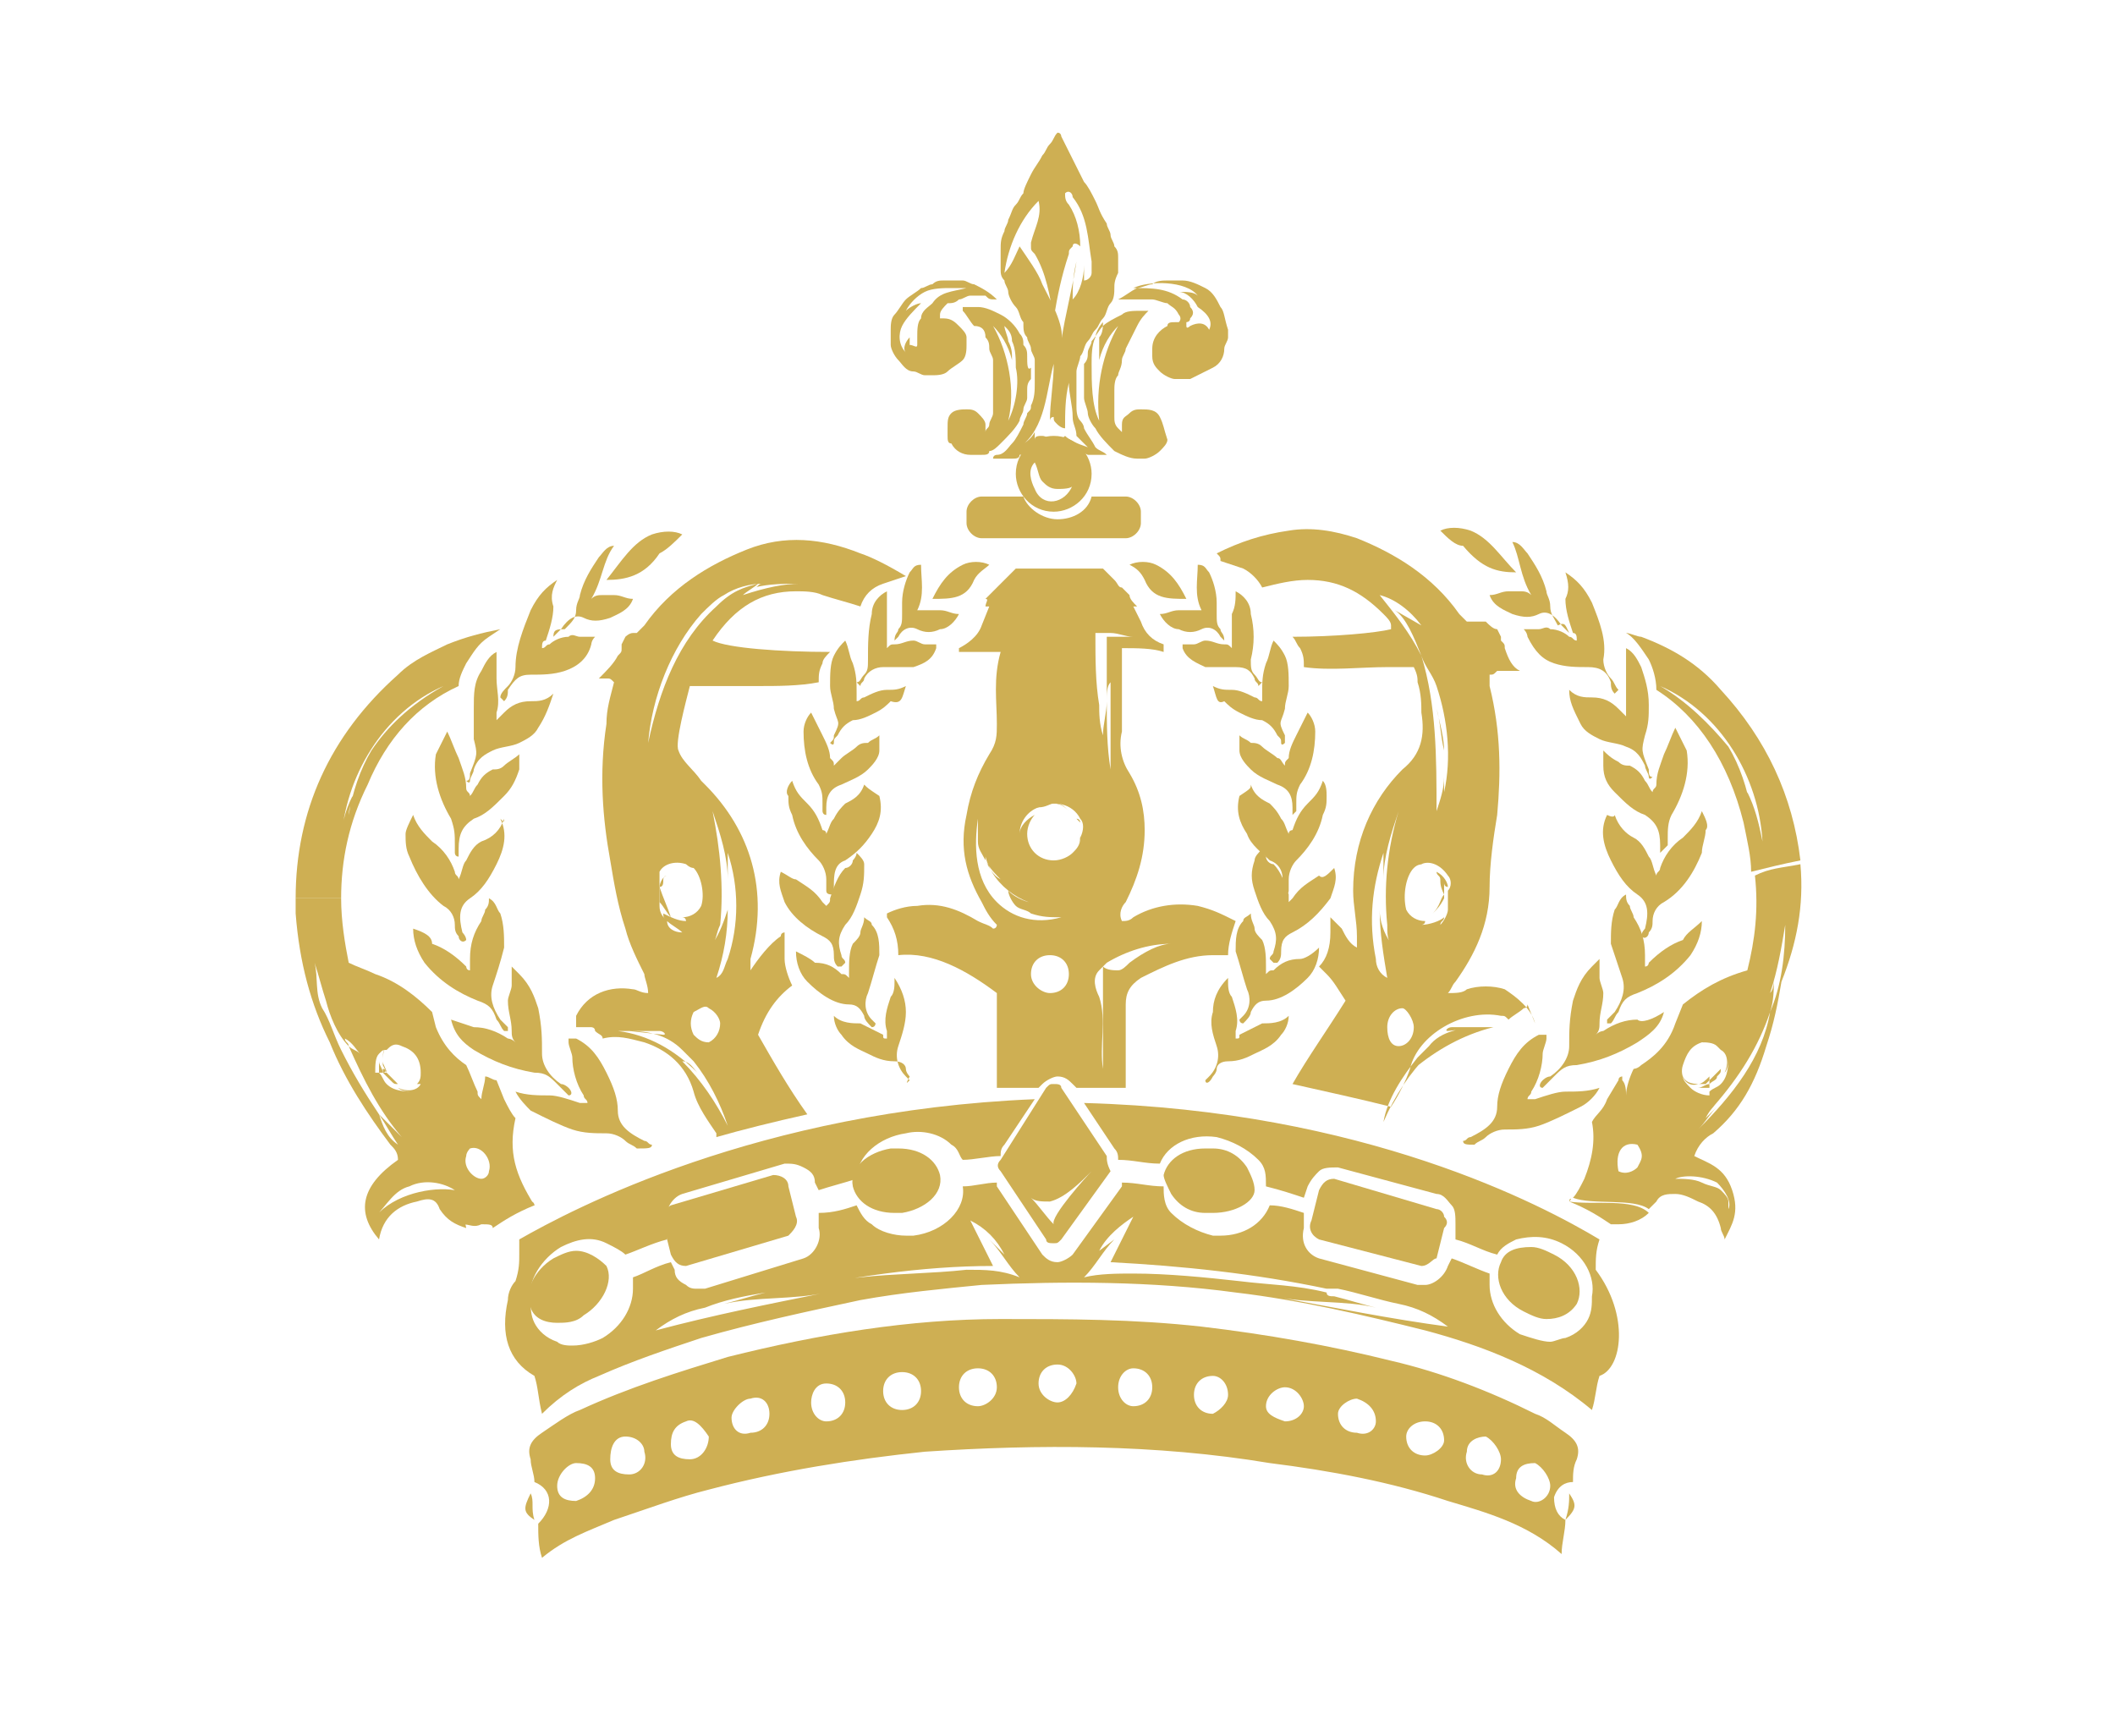 <?xml version="1.0" encoding="utf-8"?>
<!-- Generator: Adobe Illustrator 27.9.0, SVG Export Plug-In . SVG Version: 6.00 Build 0)  -->
<svg version="1.0" xmlns="http://www.w3.org/2000/svg" xmlns:xlink="http://www.w3.org/1999/xlink" x="0px" y="0px"
	 viewBox="0 0 55.8 45.8" enable-background="new 0 0 55.8 45.8" xml:space="preserve">
<g id="Ebene_1">
	<g>
		<path fill="#CEAF53" d="M13.6,29.5c-0.1-0.1-0.2-0.3-0.3-0.5l-0.2-0.5c-0.1,0-0.2-0.1-0.3-0.1c0,0,0,0,0,0c0,0.2-0.1,0.4-0.1,0.6
			c-0.1-0.1-0.1-0.1-0.1-0.2c-0.1-0.2-0.2-0.5-0.3-0.7c-0.3-0.2-0.6-0.5-0.8-1l-0.1-0.4c-0.4-0.4-0.9-0.8-1.5-1
			c-0.2-0.1-0.5-0.2-0.7-0.3C9.1,24.9,9,24.3,9,23.7c-0.4,0-0.8,0-1.2,0c0,0.1,0,0.3,0,0.4c0.1,1.3,0.4,2.4,0.9,3.4
			c0.4,1,1,1.9,1.6,2.7c0.1,0.1,0.2,0.2,0.2,0.4C9.5,31.3,9.4,32,10,32.7c0.1-0.6,0.5-0.9,1-1c0.3-0.1,0.5-0.1,0.6,0.2
			c0.2,0.3,0.4,0.4,0.7,0.5c-0.2-0.8,1.1-0.5,1.8-0.6C13.6,31,13.4,30.4,13.6,29.5z M10,27.8c0,0,0-0.1,0-0.1
			C10,27.7,10,27.8,10,27.8c0.1-0.1,0.1-0.1,0.2-0.1c0.1-0.1,0.2-0.2,0.4-0.1c0.3,0.1,0.5,0.3,0.5,0.7c0,0.1,0,0.2-0.1,0.3l0.1,0
			c-0.1,0.2-0.4,0.2-0.6,0.1c0.1,0.1,0.3,0.1,0.5,0.1c-0.3,0-0.6,0-0.8-0.2c-0.1-0.1-0.1-0.2-0.2-0.3l-0.1,0
			C9.9,28.1,9.9,27.9,10,27.8z M10,29.4c-0.4-0.6-0.7-1.1-1-1.7c-0.2-0.4-0.3-0.8-0.5-1.1c-0.2-0.4-0.1-0.8-0.2-1.2
			c0.1,0.3,0.2,0.7,0.3,1c0.1,0.4,0.3,0.9,0.6,1.2c0-0.1-0.1-0.1-0.1-0.2c0.2,0.1,0.3,0.3,0.4,0.4c-0.1-0.1-0.2-0.1-0.3-0.2
			c0.4,0.9,0.8,1.7,1.4,2.4C10.4,29.8,10.2,29.6,10,29.4C10,29.4,10,29.4,10,29.4c0.2,0.3,0.3,0.5,0.5,0.8
			C10.2,30,10.1,29.7,10,29.4z M9.9,32.1c0.3-0.3,0.5-0.7,0.9-0.8c0.4-0.2,0.9-0.1,1.2,0.1C11.4,31.3,10.4,31.5,9.9,32.1z
			 M12.9,30.9c0,0.1-0.1,0.2-0.2,0.2c-0.2,0-0.5-0.3-0.4-0.6c0-0.1,0.1-0.2,0.1-0.2C12.7,30.2,13,30.6,12.9,30.9z"/>
		<path fill="#CEAF53" d="M25.5,15C25.4,15,25.4,15,25.5,15C25.4,15,25.4,15,25.5,15C25.5,15,25.5,15,25.5,15z"/>
		<path fill="#CEAF53" d="M31.6,23.9c-0.6-0.1-1.2,0-1.7,0.3c-0.1,0.1-0.2,0.1-0.3,0.1c-0.1-0.2,0-0.4,0.1-0.5
			c0.3-0.6,0.5-1.2,0.5-1.9c0-0.5-0.1-1-0.4-1.5c-0.2-0.3-0.3-0.7-0.2-1.1c0-0.3,0-0.5,0-0.8c0-0.4,0-0.9,0-1.4c0.4,0,0.8,0,1.1,0.1
			c0,0,0-0.1,0-0.1l0-0.1c-0.3-0.1-0.5-0.3-0.6-0.6L29.9,16l0.1,0c-0.1-0.1-0.2-0.2-0.2-0.3c0,0-0.1-0.1-0.2-0.2
			c-0.1,0-0.1-0.1-0.2-0.2L29.1,15c-0.8,0-1.5,0-2.3,0l-0.4,0.4c-0.1,0.1-0.1,0.1-0.2,0.2c-0.1,0.1-0.1,0.1-0.2,0.2
			C26.1,15.8,26,15.9,26,16l0.1,0l-0.2,0.5c-0.1,0.3-0.4,0.5-0.6,0.6l0,0.1c0.3,0,0.6,0,0.9,0c0.1,0,0.1,0,0.2,0
			c-0.2,0.7-0.1,1.3-0.1,1.9c0,0.3,0,0.5-0.2,0.8c-0.3,0.5-0.5,1-0.6,1.6c-0.2,0.9,0,1.6,0.4,2.3c0.1,0.2,0.2,0.4,0.4,0.6
			c0,0,0,0.1-0.1,0.1c-0.1-0.1-0.2-0.1-0.4-0.2c-0.5-0.3-1-0.5-1.6-0.4c-0.3,0-0.6,0.1-0.8,0.2c0,0,0,0,0,0.1c0.2,0.3,0.3,0.6,0.3,1
			c0.9-0.1,1.8,0.4,2.6,1c0,0.9,0,1.6,0,2.5c0.3,0,0.7,0,1.1,0l0.1-0.1c0.1-0.1,0.3-0.2,0.4-0.2c0.2,0,0.3,0.1,0.4,0.2l0.1,0.1
			c0.4,0,0.9,0,1.3,0c0,0,0-0.1,0-0.1c0-0.7,0-1.4,0-2.1c0-0.3,0.1-0.5,0.4-0.7c0.6-0.3,1.2-0.6,1.9-0.6c0.1,0,0.3,0,0.4,0
			c0-0.3,0.1-0.6,0.2-0.9C32.2,24.1,32,24,31.6,23.9z M26.3,23.8c-0.6-0.6-0.6-1.5-0.5-2.2c0,0.2,0,0.4,0,0.6c0,0.2,0.1,0.3,0.2,0.5
			c0.1,0.2,0.3,0.4,0.4,0.5c-0.2-0.1-0.3-0.3-0.4-0.5c0,0,0,0,0-0.1c0.2,0.8,1.1,1.4,1.9,1.3c-0.5,0-1-0.1-1.3-0.4
			c0,0.1,0.1,0.3,0.2,0.4c0.1,0.1,0.3,0.1,0.4,0.2c0.3,0.1,0.5,0.1,0.8,0.1C27.3,24.4,26.7,24.2,26.3,23.8z M27.7,26.2
			c-0.2,0-0.5-0.2-0.5-0.5c0-0.3,0.2-0.5,0.5-0.5c0.3,0,0.5,0.2,0.5,0.5C28.2,26,28,26.2,27.7,26.2z M28.5,22.1
			c0,0.2-0.1,0.3-0.2,0.4c-0.1,0.1-0.3,0.2-0.5,0.2c-0.4,0-0.7-0.3-0.7-0.7c0-0.2,0.1-0.4,0.2-0.5c0,0,0,0,0,0
			c-0.2,0.1-0.4,0.3-0.4,0.5c0,0.1,0,0.2,0,0.3c0-0.1,0-0.2,0-0.3c0-0.3,0.2-0.6,0.5-0.7c0.4-0.2,0.9-0.1,1.1,0.3
			C28.6,21.7,28.6,21.9,28.5,22.1z M28.9,16.7c0.1,0,0.2,0,0.4,0c-0.1,0-0.1,0-0.2,0c0.1,0,0.2,0,0.3,0c0,0-0.1,0-0.1,0
			c0.2,0,0.4,0.1,0.6,0.1c-0.2,0-0.5,0-0.7,0c0,0.6,0,1.2,0,1.7c0-0.2,0-0.4,0.1-0.5c0-0.4,0-0.8-0.1-1.2c0,0.4,0.1,0.8,0.1,1.2
			c0-0.1,0-0.2,0-0.3c0,0.3,0,0.5,0,0.8c0,0.6,0,1.2,0,1.8c-0.1-0.6-0.1-1.2-0.1-1.8c0,0.3-0.1,0.6-0.1,0.9
			c-0.1-0.3-0.1-0.6-0.1-0.8C28.9,18,28.9,17.4,28.9,16.7z M29.8,25.4c-0.1,0.1-0.2,0.2-0.3,0.2c-0.1,0-0.3,0-0.4-0.1
			c0,0.9,0,1.8,0,2.7c-0.1-0.6,0.1-1.3-0.1-1.9c-0.1-0.2-0.2-0.5,0-0.7c0.1-0.1,0.1-0.1,0.2-0.2c0.5-0.3,1.1-0.5,1.7-0.5l-1.3,0
			c0.4,0,0.9,0,1.3,0C30.6,24.9,30.2,25.1,29.8,25.4z"/>
		<path fill="#CEAF53" d="M32,32c-0.1,0-0.1,0-0.2,0c-0.4,0-0.7-0.2-0.9-0.5c-0.1-0.2-0.2-0.4-0.2-0.5c0.1-0.4,0.5-0.7,1.1-0.7
			c0.1,0,0.1,0,0.2,0c0.4,0,0.7,0.2,0.9,0.5c0.1,0.2,0.2,0.4,0.2,0.6C33.1,31.7,32.6,32,32,32z"/>
		<path fill="#CEAF53" d="M40.8,34.8c-0.2,0-0.4-0.1-0.6-0.2c-0.6-0.3-0.8-0.9-0.6-1.3c0.1-0.3,0.4-0.4,0.8-0.4
			c0.2,0,0.4,0.1,0.6,0.2c0.6,0.3,0.8,0.9,0.6,1.3C41.4,34.7,41.1,34.8,40.8,34.8z"/>
		<path fill="#CEAF53" d="M37.5,33.4C37.5,33.4,37.4,33.4,37.5,33.4l-2.7-0.7c-0.2-0.1-0.3-0.3-0.2-0.5l0.2-0.8
			c0.1-0.2,0.2-0.3,0.4-0.3l2.7,0.8c0.1,0,0.2,0.1,0.2,0.2c0.1,0.1,0.1,0.2,0,0.3l-0.2,0.8C37.8,33.2,37.7,33.4,37.5,33.4z"/>
		<path fill="#CEAF53" d="M23.6,32c-0.6,0-1-0.3-1.1-0.7c-0.1-0.5,0.4-0.9,1-1c0.1,0,0.1,0,0.2,0c0.6,0,1,0.3,1.1,0.7
			c0.1,0.5-0.4,0.9-1,1C23.7,32,23.6,32,23.6,32z"/>
		<path fill="#CEAF53" d="M14.7,34.9c-0.3,0-0.6-0.1-0.7-0.4c-0.2-0.4,0.1-1,0.6-1.3c0.2-0.1,0.4-0.2,0.6-0.2c0.3,0,0.6,0.2,0.8,0.4
			c0.2,0.4-0.1,1-0.6,1.3C15.2,34.9,14.9,34.9,14.7,34.9z"/>
		<path fill="#CEAF53" d="M18.1,33.4c-0.2,0-0.3-0.1-0.4-0.3l-0.2-0.8c-0.1-0.2,0-0.4,0.2-0.5l2.7-0.8c0,0,0,0,0,0
			c0.2,0,0.4,0.1,0.4,0.3l0.2,0.8c0.1,0.2-0.1,0.4-0.2,0.5L18.1,33.4L18.1,33.4z"/>
		<path fill="#CEAF53" d="M42.1,33.5c0-0.3,0-0.5,0.1-0.8c-1.5-0.9-6.2-3.4-13.6-3.6l0.8,1.2c0.1,0.1,0.1,0.2,0.1,0.3
			c0.4,0,0.7,0.1,1.1,0.1c0.2-0.5,0.8-0.8,1.5-0.7c0.4,0.1,0.8,0.3,1.1,0.6c0.2,0.2,0.2,0.4,0.2,0.7c0.4,0.1,0.7,0.2,1,0.3l0.1-0.3
			c0.1-0.2,0.2-0.3,0.3-0.4c0.1-0.1,0.3-0.1,0.5-0.1l2.6,0.7c0.2,0,0.3,0.2,0.4,0.3c0.1,0.1,0.1,0.3,0.1,0.5c0,0.1,0,0.2,0,0.3
			l0,0.1c0.4,0.1,0.7,0.3,1.1,0.4c0.1-0.2,0.3-0.3,0.5-0.4c0.4-0.1,0.8-0.1,1.2,0.1c0.6,0.3,0.9,0.9,0.8,1.4c0,0.2,0,0.4-0.1,0.6
			c-0.1,0.2-0.3,0.4-0.6,0.5c-0.1,0-0.3,0.1-0.4,0.1c-0.2,0-0.5-0.1-0.8-0.2c-0.5-0.3-0.8-0.8-0.8-1.3c0-0.1,0-0.2,0-0.3
			c-0.3-0.1-0.7-0.3-1-0.4l-0.1,0.2c-0.1,0.3-0.4,0.5-0.6,0.5c-0.1,0-0.1,0-0.2,0l-2.6-0.7c-0.3-0.1-0.5-0.4-0.4-0.8
			c0-0.1,0-0.2,0-0.3l0-0.1c-0.3-0.1-0.6-0.2-0.9-0.2c-0.2,0.5-0.7,0.8-1.3,0.8c-0.1,0-0.2,0-0.2,0c-0.4-0.1-0.8-0.3-1.1-0.6
			c-0.2-0.2-0.2-0.5-0.2-0.7c-0.4,0-0.7-0.1-1.1-0.1c0,0,0,0.1,0,0.1l-1.3,1.8c-0.1,0.1-0.3,0.2-0.4,0.2c0,0,0,0,0,0
			c-0.2,0-0.3-0.1-0.4-0.2l-1.2-1.8c0,0,0-0.1,0-0.1c-0.3,0-0.6,0.1-0.9,0.1c0.1,0.6-0.5,1.2-1.3,1.3c-0.1,0-0.2,0-0.2,0
			c-0.3,0-0.7-0.1-0.9-0.3c-0.2-0.1-0.3-0.3-0.4-0.5c-0.3,0.1-0.6,0.2-1,0.2l0,0.1c0,0.1,0,0.2,0,0.3c0.1,0.3-0.1,0.7-0.4,0.8
			l-2.6,0.8c-0.1,0-0.1,0-0.2,0c-0.1,0-0.2,0-0.3-0.1c-0.2-0.1-0.3-0.2-0.3-0.4l-0.1-0.2c-0.4,0.1-0.7,0.3-1,0.4c0,0.1,0,0.2,0,0.3
			c0,0.5-0.3,1-0.8,1.3c-0.2,0.1-0.5,0.2-0.8,0.2c-0.1,0-0.3,0-0.4-0.1c-0.3-0.1-0.5-0.3-0.6-0.5c-0.1-0.2-0.1-0.4-0.1-0.6
			c-0.1-0.5,0.3-1.1,0.8-1.4c0.4-0.2,0.8-0.3,1.2-0.1c0.2,0.1,0.4,0.2,0.5,0.3c0.3-0.1,0.7-0.3,1.1-0.4l0-0.1c0-0.1,0-0.2,0-0.3
			c-0.1-0.3,0.1-0.7,0.4-0.8l2.7-0.8c0.2,0,0.3,0,0.5,0.1c0.2,0.1,0.3,0.2,0.3,0.4l0.1,0.2c0.3-0.1,0.7-0.2,1-0.3
			c0-0.6,0.6-1.1,1.3-1.2c0.4-0.1,0.9,0,1.2,0.3c0.2,0.1,0.2,0.3,0.3,0.4c0.3,0,0.7-0.1,1-0.1c0-0.1,0-0.2,0.1-0.3l0.8-1.2
			c-7.3,0.3-12.2,2.9-13.6,3.7c0,0.2,0,0.3,0,0.4c0,0.2,0,0.4-0.1,0.7c-0.1,0.1-0.2,0.3-0.2,0.5c-0.2,0.9,0,1.6,0.7,2
			c0.1,0.3,0.1,0.6,0.2,1c0.5-0.5,1-0.8,1.5-1c0.9-0.4,1.8-0.7,2.7-1c1.4-0.4,2.8-0.7,4.2-1c1.1-0.2,2.2-0.3,3.2-0.4
			c2.2-0.1,4.5-0.1,6.7,0.2c1.7,0.2,3.4,0.6,5,1c1.5,0.4,3.1,1,4.4,2.1c0.1-0.3,0.1-0.6,0.2-0.9C42.8,36.1,43,34.7,42.1,33.5z
			 M25.5,33.5c-0.9,0.1-1.9,0.1-2.8,0.2c-0.8,0.1-1.6,0.1-2.3,0.3c-0.1,0-0.2,0-0.2,0.1c-0.4,0.1-0.7,0.2-1.1,0.3
			c0.9-0.2,1.8-0.1,2.7-0.3c-1.5,0.3-3,0.6-4.5,1c0.4-0.3,0.8-0.5,1.3-0.6c0.5-0.2,1-0.3,1.6-0.4c0.1,0,0.1,0,0.2,0c0,0,0.1,0,0.1,0
			c1.9-0.4,3.8-0.7,5.7-0.7c-0.2-0.4-0.4-0.8-0.6-1.2c0.4,0.2,0.7,0.5,0.9,0.9l-0.4-0.4c0.3,0.3,0.5,0.7,0.8,1
			C26.4,33.5,26,33.5,25.5,33.5z M33.6,34.2c0.9,0.2,1.9,0.1,2.7,0.3c-0.4-0.1-0.7-0.2-1.1-0.3c-0.1,0-0.2,0-0.2-0.1
			c-0.8-0.2-1.5-0.2-2.3-0.3c-0.9-0.1-1.9-0.2-2.8-0.2c-0.4,0-0.9,0-1.3,0.1c0.3-0.3,0.5-0.7,0.8-1L29,33c0.2-0.4,0.6-0.7,0.9-0.9
			c-0.2,0.4-0.4,0.8-0.6,1.2c1.9,0.1,3.8,0.3,5.7,0.7c0,0,0.1,0,0.1,0c0.1,0,0.1,0,0.2,0c0.5,0.1,1.1,0.3,1.6,0.4
			c0.5,0.1,0.9,0.3,1.3,0.6C36.7,34.8,35.2,34.5,33.6,34.2z"/>
		<path fill="#CEAF53" d="M13,32.4c0.3-0.2,0.6-0.4,1.1-0.6c0,0,0-0.1-0.1-0.1c-0.7,0.1-2-0.2-1.8,0.6c0.2,0,0.3,0.1,0.5,0
			C12.9,32.3,13,32.3,13,32.4z"/>
		<path fill="#CEAF53" d="M41.4,31.7c0.5,0.2,0.8,0.4,1.1,0.6c0.1,0,0.1,0,0.2,0c0.3,0,0.6-0.1,0.8-0.3C43.1,31.6,42,31.8,41.4,31.7
			C41.5,31.6,41.4,31.6,41.4,31.7z"/>
		<path fill="#CEAF53" d="M10.2,28.3L10.2,28.3c0-0.1-0.1-0.2-0.1-0.3c0-0.2,0-0.3,0.1-0.4c-0.1,0.1-0.1,0.3-0.1,0.4
			c0,0,0,0.1,0,0.1C10.2,28.3,10.2,28.3,10.2,28.3z"/>
		<path fill="#CEAF53" d="M10.1,28.2C10.1,28.2,10.1,28.2,10.1,28.2C10.1,28.2,10.1,28.2,10.1,28.2C10.1,28.1,10.1,28.2,10.1,28.2z"
			/>
		<path fill="#CEAF53" d="M10.1,28.1C10.1,28.1,10.1,28.1,10.1,28.1C10.1,28.1,10.1,28.1,10.1,28.1C10.1,28.1,10.1,28.1,10.1,28.1z"
			/>
		<path fill="#CEAF53" d="M10.1,28.2C10.1,28.2,10.1,28.2,10.1,28.2c0,0,0,0.1,0,0.1l0,0C10.2,28.3,10.2,28.2,10.1,28.2z"/>
		<path fill="#CEAF53" d="M10.3,28.5c0.1,0.1,0.1,0.1,0.2,0.1c-0.1-0.1-0.2-0.2-0.3-0.3l-0.1,0C10.2,28.4,10.3,28.5,10.3,28.5z"/>
		<path fill="#CEAF53" d="M37.9,18.7c0.1,0.4,0.2,0.8,0.2,1.1C38,19.4,38,19,37.9,18.7z"/>
		<path fill="#CEAF53" d="M10,28c0,0.1,0,0.2,0,0.3l0.1,0C10.1,28.2,10,28.1,10,28z"/>
		<path fill="#CEAF53" d="M29.2,18C29.2,18,29.2,18.1,29.2,18c0,0.1,0,0.2,0,0.3C29.2,18.2,29.2,18.1,29.2,18z"/>
		<path fill="#CEAF53" d="M17.4,23.4c0,0.1,0,0.2,0,0.4c0.1,0.1,0.2,0.3,0.3,0.4C17.6,23.9,17.5,23.7,17.4,23.4
			c0.1,0,0.1-0.1,0.1-0.2c0,0,0-0.1,0.1-0.1C17.5,23.1,17.4,23.3,17.4,23.4c-0.1,0.1-0.1,0.1-0.1,0.1C17.4,23.5,17.4,23.4,17.4,23.4
			z"/>
		<path fill="#CEAF53" d="M28.5,21.7c0,0,0-0.1-0.1-0.1C28.4,21.6,28.4,21.6,28.5,21.7z"/>
		<path fill="#CEAF53" d="M27.8,21.2c0.2,0,0.3,0.1,0.4,0.2c0,0-0.1-0.1-0.1-0.1c-0.2-0.2-0.6-0.1-0.8,0l0.1,0
			C27.6,21.3,27.7,21.2,27.8,21.2z"/>
		<path fill="#CEAF53" d="M28.5,22.3C28.4,22.3,28.4,22.3,28.5,22.3C28.4,22.3,28.4,22.3,28.5,22.3z"/>
		<path fill="#CEAF53" d="M28.5,21.8c0,0.1,0,0.1,0,0.2c0,0.1,0,0.2-0.1,0.3c0,0,0.1-0.1,0.1-0.2c0,0,0-0.1,0-0.1
			C28.5,21.9,28.5,21.9,28.5,21.8z"/>
		<path fill="#CEAF53" d="M10.2,28.3L10.2,28.3C10.2,28.3,10.2,28.4,10.2,28.3C10.2,28.4,10.2,28.3,10.2,28.3z"/>
		<path fill="#CEAF53" d="M10,28c0,0,0-0.1,0-0.1c0,0,0,0,0,0C10,27.9,10,27.9,10,28z"/>
		<path fill="#CEAF53" d="M37.9,23c0,0.1,0.1,0.1,0.1,0.2c0,0.1,0,0.2,0.1,0.4c-0.1,0.1-0.1,0.3-0.3,0.5c0.1-0.1,0.2-0.2,0.3-0.4
			c0-0.1,0-0.2,0-0.4c0,0,0,0.1,0.1,0.1c0,0,0,0,0,0C38.2,23.3,38.1,23.1,37.9,23z"/>
		<path fill="#CEAF53" d="M44.9,28.6C44.9,28.6,44.9,28.6,44.9,28.6C44.9,28.6,44.9,28.6,44.9,28.6C44.9,28.6,44.9,28.6,44.9,28.6z"
			/>
		<path fill="#CEAF53" d="M45,28.6C45,28.6,45,28.6,45,28.6C45,28.6,45,28.6,45,28.6C45,28.6,45,28.6,45,28.6z"/>
		<path fill="#CEAF53" d="M44.6,28.7C44.6,28.7,44.6,28.7,44.6,28.7c0,0,0.1,0,0.1,0C44.7,28.7,44.7,28.7,44.6,28.7z"/>
		<path fill="#CEAF53" d="M45.1,28.6L45.1,28.6c0,0-0.1,0-0.1,0c0,0,0,0,0,0C45.1,28.6,45.1,28.6,45.1,28.6z"/>
		<path fill="#CEAF53" d="M45.3,28.4c0.1-0.1,0.1-0.1,0.1-0.2c-0.1,0.1-0.2,0.2-0.3,0.3l0,0.1C45.2,28.5,45.3,28.5,45.3,28.4z"/>
		<path fill="#CEAF53" d="M44.8,28.7c0.1,0,0.2,0,0.3,0l0-0.1C45,28.6,44.9,28.7,44.8,28.7z"/>
		<path fill="#CEAF53" d="M45.1,28.6L45.1,28.6C45.1,28.6,45.2,28.5,45.1,28.6C45.2,28.5,45.2,28.5,45.1,28.6z"/>
		<path fill="#CEAF53" d="M14.3,41.1c-0.1-0.3-0.1-0.6-0.1-0.9c0.4-0.4,0.4-0.9-0.1-1.1c0-0.2-0.1-0.4-0.1-0.6
			c-0.1-0.3,0-0.5,0.3-0.7c0.3-0.2,0.7-0.5,1-0.6c1.3-0.6,2.6-1,3.9-1.4c2.4-0.6,4.8-1,7.2-1c1.8,0,3.5,0,5.3,0.2
			c1.7,0.2,3.4,0.5,5,0.9c1.3,0.3,2.6,0.8,3.8,1.4c0.3,0.1,0.5,0.3,0.8,0.5c0.3,0.2,0.4,0.4,0.3,0.7c-0.1,0.2-0.1,0.4-0.1,0.6
			c-0.2,0-0.4,0.1-0.5,0.4c0,0.3,0.1,0.5,0.3,0.6c0,0.3-0.1,0.6-0.1,0.9c-0.9-0.8-2-1.1-3-1.4c-1.5-0.5-3.1-0.8-4.7-1
			c-3-0.5-6.1-0.5-9.1-0.3c-1.9,0.2-3.8,0.5-5.7,1c-0.8,0.2-1.6,0.5-2.5,0.8C15.5,40.4,14.9,40.6,14.3,41.1z M37.6,37.5
			c-0.3,0-0.5,0.2-0.5,0.4c0,0.3,0.2,0.5,0.5,0.5c0.2,0,0.5-0.2,0.5-0.4C38.1,37.7,37.9,37.5,37.6,37.5z M36.3,37.5
			c0-0.3-0.2-0.5-0.5-0.6c-0.2,0-0.5,0.2-0.5,0.4c0,0.3,0.2,0.5,0.5,0.5C36.1,37.9,36.3,37.7,36.3,37.5z M25.8,36.1
			c-0.3,0-0.5,0.2-0.5,0.5c0,0.3,0.2,0.5,0.5,0.5c0.2,0,0.5-0.2,0.5-0.5C26.3,36.3,26.1,36.1,25.8,36.1z M17,38.3
			c0-0.2-0.2-0.4-0.5-0.4c-0.3,0-0.4,0.3-0.4,0.6c0,0.3,0.2,0.4,0.5,0.4C16.9,38.9,17.1,38.6,17,38.3z M39.1,38.9
			c0.3,0.1,0.5-0.1,0.5-0.4c0-0.2-0.2-0.5-0.4-0.6c-0.2,0-0.5,0.1-0.5,0.4C38.6,38.6,38.8,38.9,39.1,38.9z M18.1,37.5
			c-0.3,0.1-0.4,0.3-0.4,0.6c0,0.3,0.2,0.4,0.5,0.4c0.3,0,0.5-0.3,0.5-0.6C18.5,37.6,18.3,37.4,18.1,37.5z M40.4,39.6
			c0.2,0.1,0.5-0.1,0.5-0.4c0-0.2-0.2-0.5-0.4-0.6C40.2,38.6,40,38.7,40,39C39.9,39.3,40.1,39.5,40.4,39.6z M32.4,36.8
			c0-0.3-0.2-0.5-0.4-0.5c-0.3,0-0.5,0.2-0.5,0.5c0,0.3,0.2,0.5,0.5,0.5C32.2,37.2,32.4,37,32.4,36.8z M29.5,36.6
			c0,0.3,0.2,0.5,0.4,0.5c0.3,0,0.5-0.2,0.5-0.5c0-0.3-0.2-0.5-0.5-0.5C29.7,36.1,29.5,36.3,29.5,36.6z M24.3,36.7
			c0-0.3-0.2-0.5-0.5-0.5c-0.3,0-0.5,0.2-0.5,0.5c0,0.3,0.2,0.5,0.5,0.5C24.1,37.2,24.3,37,24.3,36.7z M20.3,37.3
			c0-0.3-0.2-0.5-0.5-0.4c-0.2,0-0.5,0.3-0.5,0.5c0,0.3,0.2,0.5,0.5,0.4C20.1,37.8,20.3,37.6,20.3,37.3z M33.9,37.5
			c0.3,0,0.5-0.2,0.5-0.4c0-0.2-0.2-0.5-0.5-0.5c-0.2,0-0.5,0.2-0.5,0.5C33.4,37.3,33.6,37.4,33.9,37.5z M15.7,39
			c0-0.3-0.2-0.4-0.5-0.4c-0.2,0-0.5,0.3-0.5,0.6c0,0.3,0.2,0.4,0.5,0.4C15.5,39.5,15.7,39.3,15.7,39z M21.8,37.5
			c0.3,0,0.5-0.2,0.5-0.5c0-0.3-0.2-0.5-0.5-0.5c-0.3,0-0.4,0.3-0.4,0.5C21.4,37.3,21.6,37.5,21.8,37.5z M27.9,36
			c-0.3,0-0.5,0.2-0.5,0.5c0,0.3,0.3,0.5,0.5,0.5c0.2,0,0.4-0.2,0.5-0.5C28.4,36.3,28.2,36,27.9,36z"/>
		<path fill="#CEAF53" d="M41.3,40.1c0.1-0.3,0.1-0.5,0.1-0.7C41.6,39.7,41.6,39.8,41.3,40.1z"/>
		<path fill="#CEAF53" d="M14.1,40.1c-0.3-0.2-0.3-0.3-0.1-0.7C14.1,39.6,14,39.8,14.1,40.1z"/>
		<path fill="#CEAF53" d="M29.4,10.2C29.4,10.2,29.4,10.3,29.4,10.2C29.4,10.3,29.4,10.3,29.4,10.2z"/>
		<path fill="#CEAF53" d="M29.7,13.1l-0.9,0c-0.1,0.4-0.5,0.6-0.9,0.6c-0.4,0-0.8-0.3-0.9-0.6l-1.1,0c-0.2,0-0.4,0.2-0.4,0.4l0,0.3
			c0,0.2,0.2,0.4,0.4,0.4l3.8,0c0.2,0,0.4-0.2,0.4-0.4l0-0.3C30.1,13.3,29.9,13.1,29.7,13.1z"/>
		<path fill="#CEAF53" d="M12.1,18.1c0-0.2,0.1-0.4,0.2-0.6c0.2-0.3,0.3-0.5,0.6-0.7l0.3-0.2c-0.5,0.1-0.9,0.2-1.4,0.4
			c-0.4,0.2-0.9,0.4-1.3,0.8c-1.8,1.6-2.7,3.6-2.7,5.9c0.4,0,0.8,0,1.2,0c0-1,0.2-2,0.7-3C10.2,19.5,11,18.6,12.1,18.1z M9.8,19.8
			c-0.3,0.5-0.5,1.1-0.6,1.7c0-0.2,0.1-0.3,0.1-0.5c-0.2,0.4-0.3,0.8-0.3,1.2c0.1-1.7,1.1-3.4,2.7-4.1C10.8,18.6,10.2,19.2,9.8,19.8
			z"/>
		<path fill="#CEAF53" d="M22.7,14.6c-1-0.4-2-0.5-3-0.1c-1,0.4-2,1-2.7,2c-0.1,0.1-0.1,0.1-0.2,0.2c0,0-0.1,0-0.1,0
			c-0.1,0-0.2,0.1-0.2,0.1l-0.1,0.2l0,0.1c0,0.1,0,0.1-0.1,0.2c-0.1,0.2-0.3,0.4-0.5,0.6c0.1,0,0.1,0,0.2,0c0.1,0,0.1,0,0.2,0.1
			c-0.1,0.4-0.2,0.7-0.2,1.1c-0.2,1.3-0.1,2.5,0.1,3.6c0.1,0.6,0.2,1.2,0.4,1.8c0.1,0.4,0.3,0.8,0.5,1.2c0,0.1,0.1,0.3,0.1,0.5
			c-0.2,0-0.3-0.1-0.4-0.1c-0.6-0.1-1.2,0.1-1.5,0.7c0,0,0,0,0,0.1c0,0.1,0,0.1,0,0.2l0.2,0l0.1,0l0.1,0c0,0,0.1,0,0.1,0.1
			c0.1,0.1,0.2,0.1,0.2,0.2c0.4-0.1,0.7,0,1.1,0.1c0.6,0.2,1.1,0.6,1.3,1.3c0.1,0.4,0.4,0.8,0.6,1.1c0,0,0,0,0,0.1
			c0.7-0.2,1.5-0.4,2.4-0.6c-0.5-0.7-0.9-1.4-1.3-2.1c0.2-0.6,0.5-1,0.9-1.3c-0.1-0.2-0.2-0.5-0.2-0.7l0-0.7c0,0-0.1,0-0.1,0.1
			c-0.3,0.2-0.6,0.6-0.8,0.9c0-0.1,0-0.2,0-0.3c0.5-1.8,0-3.4-1.2-4.6c0,0-0.1-0.1-0.1-0.1c-0.2-0.3-0.5-0.5-0.6-0.8
			c-0.1-0.2,0.2-1.3,0.3-1.7c0.6,0,1.2,0,1.8,0c0.5,0,1.1,0,1.6-0.1c0-0.2,0-0.3,0.1-0.5c0-0.1,0.1-0.2,0.2-0.3
			c-1.3,0-2.7-0.1-3.1-0.3c0.6-0.9,1.3-1.3,2.2-1.3c0.2,0,0.5,0,0.7,0.1c0.3,0.1,0.7,0.2,1,0.3c0.1-0.3,0.3-0.5,0.6-0.6l0.6-0.2
			c0,0,0,0,0,0C23.4,14.9,23,14.7,22.7,14.6z M18,28c0.2,0,0.3,0.2,0.4,0.3c-0.6-0.6-1.3-1-2.1-1.1c0.4,0,0.7,0,1.1,0
			c0.1,0,0.2,0.1,0.1,0.1l-0.9-0.1c0.5,0,1,0.1,1.4,0.5c0.1,0.1,0.2,0.2,0.3,0.3c0.4,0.5,0.7,1.1,0.9,1.7C18.9,29.1,18.5,28.5,18,28
			z M19.2,22.5c0.3,0.9,0.3,1.9,0,2.8c-0.1,0.2-0.1,0.4-0.3,0.5c0.2-0.6,0.3-1.2,0.3-1.8c-0.1,0.3-0.2,0.6-0.4,0.9
			c0.1-0.1,0.1-0.3,0.2-0.5c0.1-1,0-2-0.2-3c0.2,0.6,0.4,1.2,0.4,1.8L19.2,22.5z M18.7,26.6c0.2,0.1,0.3,0.3,0.3,0.4
			c0,0.2-0.1,0.4-0.3,0.5c-0.2,0-0.3-0.1-0.4-0.2c-0.1-0.2-0.1-0.4,0-0.6C18.5,26.6,18.6,26.5,18.7,26.6z M18.1,22.8
			C18.1,22.8,18.1,22.8,18.1,22.8c0,0,0.1,0.1,0.2,0.1c0.2,0.2,0.3,0.7,0.2,1c-0.1,0.2-0.3,0.3-0.5,0.3c0.1,0,0.1,0.1,0.1,0.1
			c-0.2,0-0.4-0.1-0.6-0.2c0,0.1,0,0.1,0.1,0.2c0.1,0.1,0.3,0.2,0.4,0.3c-0.2,0-0.4-0.1-0.4-0.3c-0.1-0.1-0.2-0.2-0.2-0.4
			c0-0.1,0-0.1,0-0.2c0,0,0,0,0-0.1c0-0.1,0-0.1,0-0.2c0-0.1,0-0.3,0-0.4C17.5,22.8,17.8,22.7,18.1,22.8z M19.6,15.7
			c0.1-0.1,0.3-0.2,0.4-0.3c-0.4,0.1-0.7,0.2-1.1,0.6c-1,0.9-1.5,2.2-1.8,3.6c0.1-1.2,0.6-2.5,1.4-3.4c0.2-0.2,0.4-0.4,0.6-0.5
			c0.3-0.2,0.7-0.3,1-0.3c-0.1,0-0.1,0.1-0.2,0.1c0.4-0.1,0.8-0.1,1.2-0.1C20.7,15.4,20.2,15.5,19.6,15.7z"/>
		<g>
			<path fill="#CEAF53" d="M47.5,22.7c-0.2-1.7-0.9-3.2-2.1-4.5c-0.6-0.7-1.3-1.1-2.1-1.4c-0.1,0-0.3-0.1-0.4-0.1l0,0
				c0.2,0.1,0.4,0.4,0.6,0.7c0.1,0.2,0.2,0.5,0.2,0.8c1.1,0.7,1.9,1.9,2.3,3.5c0.1,0.5,0.2,0.9,0.2,1.3C46.6,22.9,47,22.8,47.5,22.7
				C47.5,22.8,47.5,22.7,47.5,22.7z M46.1,20.9c0,0.2,0,0.3,0.1,0.5c-0.1-0.6-0.3-1.2-0.6-1.7c-0.5-0.6-1.1-1.2-1.8-1.6
				c1.6,0.7,2.6,2.4,2.7,4.1C46.4,21.7,46.3,21.3,46.1,20.9z"/>
			<path fill="#CEAF53" d="M40.5,27c-0.1-0.4-0.5-0.7-0.8-0.9c-0.3-0.1-0.7-0.1-1,0c-0.1,0.1-0.3,0.1-0.5,0.1
				c0.1-0.1,0.1-0.2,0.2-0.3c0.5-0.7,0.9-1.5,0.9-2.5c0-0.6,0.1-1.3,0.2-1.9c0.1-1.1,0.1-2.2-0.2-3.4c0-0.1,0-0.1,0-0.2
				c0,0,0-0.1,0-0.1c0.1,0,0.1,0,0.2-0.1c0.2,0,0.4,0,0.6,0c-0.2-0.1-0.3-0.3-0.4-0.6c0-0.1,0-0.1-0.1-0.2l0-0.1l-0.1-0.2
				c-0.1,0-0.2-0.1-0.3-0.2c-0.2,0-0.4,0-0.5,0c-0.1-0.1-0.1-0.1-0.1-0.1c0,0-0.1-0.1-0.1-0.1c-0.7-1-1.7-1.6-2.7-2
				c-0.6-0.2-1.2-0.3-1.8-0.2c-0.7,0.1-1.3,0.3-1.9,0.6c0.1,0.1,0.1,0.1,0.1,0.2l0.6,0.2c0.2,0.1,0.4,0.3,0.5,0.5
				c0.4-0.1,0.8-0.2,1.2-0.2c0.8,0,1.4,0.3,2,0.9c0.1,0.1,0.2,0.2,0.2,0.3c0,0,0,0.1,0,0.1c-0.4,0.1-1.5,0.2-2.6,0.2
				c0.1,0.1,0.1,0.2,0.2,0.3c0.1,0.2,0.1,0.3,0.1,0.5c0.7,0.1,1.5,0,2.2,0c0.2,0,0.4,0,0.7,0c0.1,0.2,0.1,0.3,0.1,0.4
				c0.1,0.3,0.1,0.6,0.1,0.8c0.1,0.6,0,1.1-0.5,1.5c-0.8,0.8-1.3,1.9-1.3,3.2c0,0.4,0.1,0.8,0.1,1.2c0,0.1,0,0.2,0,0.3
				c-0.2-0.1-0.3-0.3-0.4-0.5c-0.1-0.1-0.2-0.2-0.3-0.3l0,0.4c0,0.4-0.1,0.7-0.3,0.9c0.1,0.1,0.1,0.1,0.2,0.2
				c0.2,0.2,0.3,0.4,0.5,0.7c-0.5,0.8-1,1.5-1.4,2.2c0.9,0.2,1.8,0.4,2.6,0.6c0,0,0,0,0,0c0.2-0.3,0.4-0.7,0.5-1
				c0.2-0.9,1.4-1.6,2.4-1.4c0.1,0,0.1,0,0.2,0.1c0.1-0.1,0.3-0.2,0.4-0.3c0,0,0.1,0,0.1-0.1L40.5,27L40.5,27 M37.5,17.3
				c-0.3-0.6-0.7-1.1-1.1-1.6c0.4,0.1,0.8,0.4,1.1,0.8l-0.7-0.4C37.1,16.3,37.3,16.8,37.5,17.3C37.5,17.3,37.5,17.3,37.5,17.3
				c0.1,0.3,0.3,0.5,0.4,0.8c0.3,0.9,0.4,1.9,0.2,2.8c0-0.1,0-0.3,0-0.4c0,0.3-0.1,0.6-0.2,0.9C37.9,20,37.9,18.6,37.5,17.3z
				 M37.3,22.9c0.1-0.1,0.2-0.1,0.3-0.1c0,0-0.1,0-0.1,0c0.2-0.1,0.5,0,0.7,0.3c0.1,0.1,0.1,0.3,0,0.4c0,0.1,0,0.1,0,0.2
				c0,0,0,0,0,0.1c0,0.1,0,0.1,0,0.2c0,0.1-0.1,0.3-0.2,0.4c-0.1,0.1-0.2,0.3-0.4,0.3c0.2,0,0.3-0.1,0.4-0.3c0-0.1,0.1-0.1,0.1-0.2
				c-0.1,0.1-0.4,0.2-0.6,0.2c0,0,0.1,0,0.1-0.1c-0.2,0-0.4-0.1-0.5-0.3C37,23.6,37.1,23.1,37.3,22.9z M37.3,27.1
				c0,0.3-0.2,0.5-0.4,0.5c-0.2,0-0.3-0.2-0.3-0.5c0-0.3,0.2-0.5,0.4-0.5C37.1,26.6,37.3,26.9,37.3,27.1z M36.5,22.5l0,0.7
				c0-0.6,0.2-1.2,0.4-1.8c-0.3,1-0.4,2-0.3,3c0,0.2,0,0.4,0.1,0.5c-0.2-0.3-0.3-0.6-0.3-0.9c0,0.6,0.1,1.2,0.2,1.8
				c-0.2-0.1-0.3-0.3-0.3-0.5C36.1,24.3,36.2,23.4,36.5,22.5z M37.7,27.8c-0.5,0.5-0.9,1.1-1.2,1.8c0.1-0.6,0.5-1.2,0.9-1.7
				c0.1-0.1,0.2-0.2,0.3-0.3c0.3-0.4,0.9-0.5,1.4-0.5l-0.9,0.1c-0.1,0,0-0.1,0.1-0.1c0.4,0,0.7,0,1.1,0c-0.8,0.2-1.5,0.6-2.1,1.1
				C37.4,28,37.5,27.9,37.7,27.8z"/>
		</g>
		<path fill="none" d="M12.8,32.9c0,0,5.7-4,15.2-4c9.5,0,14.9,3.9,14.9,3.9"/>
		<path fill="#CEAF53" d="M29.2,12c-0.1-0.1-0.2-0.1-0.3-0.2c-0.1-0.2-0.2-0.3-0.3-0.5c0-0.1-0.1-0.2-0.1-0.2
			c-0.1-0.1-0.1-0.3-0.1-0.4c0-0.1,0-0.2,0-0.3c0-0.1,0-0.2,0-0.3c0-0.1,0-0.2,0-0.3c0-0.1,0.1-0.3,0.1-0.4c0.1-0.1,0.1-0.3,0.2-0.4
			c0.1-0.1,0.1-0.2,0.2-0.3c0.1-0.1,0.1-0.2,0.2-0.3c0.1-0.1,0.1-0.3,0.2-0.4c0.1-0.1,0.1-0.3,0.1-0.4c0-0.1,0-0.2,0.1-0.4
			c0-0.1,0-0.3,0-0.4c0-0.1,0-0.2-0.1-0.3c0-0.1-0.1-0.2-0.1-0.3c0-0.1-0.1-0.2-0.1-0.3C29,5.6,29,5.5,28.9,5.3
			c-0.1-0.2-0.2-0.4-0.3-0.5c-0.1-0.2-0.2-0.4-0.3-0.6C28.2,4,28.1,3.8,28,3.6c0,0,0-0.1-0.1-0.1c0,0,0,0,0,0
			c-0.1,0.1-0.1,0.2-0.2,0.3c-0.1,0.1-0.1,0.2-0.2,0.3c-0.1,0.2-0.2,0.3-0.3,0.5C27.1,4.8,27,5,27,5.1c-0.1,0.1-0.1,0.2-0.2,0.3
			c-0.1,0.1-0.1,0.2-0.2,0.4c0,0.1-0.1,0.2-0.1,0.3c-0.1,0.2-0.1,0.3-0.1,0.5c0,0.2,0,0.3,0,0.5c0,0.1,0,0.2,0.1,0.3
			c0,0.1,0.1,0.2,0.1,0.3c0,0.1,0.1,0.3,0.2,0.4c0.1,0.1,0.1,0.3,0.2,0.4C27,8.7,27,8.8,27.1,8.9c0,0.1,0.1,0.2,0.1,0.3
			c0,0.1,0.1,0.2,0.1,0.3c0,0.1,0,0.2,0,0.3c0,0.1,0,0.2,0,0.3c0,0.2,0,0.4-0.1,0.6c0,0.1,0,0.1-0.1,0.2c0,0.1-0.1,0.2-0.1,0.3
			c-0.1,0.2-0.2,0.4-0.3,0.5c-0.1,0.1-0.2,0.3-0.4,0.3c0,0-0.1,0-0.1,0.1c0,0,0,0,0.1,0c0.1,0,0.1,0,0.2,0c0.1,0,0.1,0,0.2,0
			c0.1,0,0.2,0,0.2-0.1c0.1,0,0.1-0.1,0.2-0.1c0,0,0.1,0,0.1-0.1c0,0.1,1.2,0.5,1.2,0.4c0-0.1,0-0.2-0.1-0.3c0,0,0,0,0-0.1
			c0,0,0,0,0,0c0.1,0.1,0.2,0.1,0.4,0.2c0.1,0,0.2,0,0.3,0c0.1,0,0.2,0,0.3,0c0,0,0,0,0,0C29.3,12,29.3,12,29.2,12z M26.9,6.5
			c-0.1,0.2-0.2,0.5-0.4,0.7c0.1-0.7,0.4-1.4,0.9-1.9c0.1,0.4-0.1,0.7-0.2,1.1c0,0,0,0.1,0,0.1c0,0.1,0,0.1,0.1,0.2
			c0.3,0.5,0.4,1.1,0.5,1.7c0.1-0.6,0.2-1.1,0.4-1.7c0-0.1,0-0.1,0.1-0.2c0-0.1,0.1-0.1,0.2,0c0-0.4-0.1-0.8-0.3-1.1
			c-0.1-0.1-0.1-0.2-0.1-0.3c0.1-0.1,0.2,0,0.2,0.1c0.4,0.5,0.4,1.1,0.5,1.7c0,0.1,0,0.2,0,0.3c0,0.1-0.1,0.2-0.2,0.2
			c0-0.1,0-0.2,0-0.4c0,0.3-0.1,0.7-0.3,0.9c0-0.3,0-0.6,0.1-1C28.3,7.6,28.1,8.3,28,9c0.1-0.4-0.3-1.1-0.5-1.5
			C27.4,7.2,27.1,6.8,26.9,6.5z M28.1,11.5C28.1,11.6,28.1,11.6,28.1,11.5c-0.1,0.1-0.2,0.1-0.3,0.1c-0.1,0-0.2-0.1-0.3-0.1
			c-0.1,0-0.2,0-0.2,0.1c0-0.1,0-0.1,0-0.2c-0.1,0.2-0.3,0.3-0.4,0.4c0.7-0.5,0.7-1.5,0.9-2.2c0,0.5-0.1,1-0.1,1.5
			c0,0,0-0.1,0.1-0.1c0,0.1,0,0.1,0.1,0.2c0,0,0.1,0.1,0.2,0.1c0-0.4,0-0.8,0.1-1.2c0,0.3,0.1,0.6,0.1,0.9c0,0.2,0.1,0.3,0.1,0.5
			c0.1,0.1,0.2,0.2,0.3,0.3C28.4,11.7,28.2,11.6,28.1,11.5z"/>
		<path fill="#CEAF53" d="M30.6,11c-0.1-0.2-0.3-0.2-0.5-0.2c-0.1,0-0.2,0-0.3,0.1c-0.1,0.1-0.2,0.1-0.2,0.3c0,0.1,0,0.1,0,0.2
			c0,0-0.1-0.1-0.1-0.1c-0.1-0.1-0.1-0.2-0.1-0.3l0-0.2c0-0.1,0-0.1,0-0.2c0-0.1,0-0.2,0-0.3c0-0.1,0-0.3,0.1-0.4
			c0-0.1,0.1-0.2,0.1-0.4c0-0.1,0.1-0.2,0.1-0.3c0.1-0.2,0.2-0.4,0.3-0.6c0.1-0.2,0.2-0.3,0.3-0.4c0,0,0,0,0,0c0,0,0,0,0,0
			c-0.1,0-0.1,0-0.2,0c-0.2,0-0.4,0-0.5,0.1c-0.2,0.1-0.4,0.2-0.5,0.3c-0.1,0.1-0.2,0.3-0.3,0.4c0,0.1-0.1,0.2-0.1,0.3
			c0,0.1,0,0.2-0.1,0.3c0,0.1,0,0.1,0,0.2c0,0.1,0,0.2,0,0.3c0,0.1,0,0.3,0,0.4c0,0.1,0.1,0.3,0.1,0.4c0,0.1,0.1,0.3,0.2,0.4
			c0.1,0.2,0.3,0.4,0.5,0.6c0.2,0.1,0.4,0.2,0.6,0.2c0.1,0,0.1,0,0.2,0c0.1,0,0.3-0.1,0.4-0.2c0.1-0.1,0.2-0.2,0.2-0.3
			C30.7,11.3,30.7,11.2,30.6,11z M29,11.1c-0.2-0.4-0.2-1-0.2-1.5c0-0.2,0-0.5,0.1-0.7c0-0.1,0.1-0.3,0.2-0.4c0,0.1,0,0.3-0.1,0.4
			C29,9.1,29,9.3,29,9.5c0.1-0.4,0.3-0.7,0.5-0.9C29.1,9.3,28.9,10.2,29,11.1z"/>
		<path fill="#CEAF53" d="M27.1,9.4c0-0.1,0-0.2-0.1-0.3C27,9,27,8.9,26.9,8.8c-0.1-0.2-0.3-0.4-0.5-0.5c-0.2-0.1-0.4-0.2-0.6-0.2
			c-0.1,0-0.2,0-0.3,0c0,0-0.1,0-0.1,0c0,0,0,0,0,0.1c0.1,0.1,0.2,0.3,0.3,0.4C25.9,8.6,26,8.7,26,8.9c0.1,0.1,0.1,0.2,0.1,0.3
			c0,0.1,0.1,0.2,0.1,0.3c0,0.1,0,0.2,0,0.2c0,0.1,0,0.3,0,0.5c0,0.1,0,0.3,0,0.4c0,0.1,0,0.2,0,0.3c0,0.1-0.1,0.2-0.1,0.3
			c0,0.1-0.1,0.1-0.1,0.2c0-0.1,0-0.1,0-0.2c0-0.1-0.1-0.2-0.2-0.3c-0.1-0.1-0.2-0.1-0.3-0.1c-0.1,0-0.3,0-0.4,0.1
			C25,11,25,11.1,25,11.3c0,0.1,0,0.1,0,0.2c0,0.1,0,0.2,0.1,0.2c0.1,0.2,0.3,0.3,0.5,0.3c0.1,0,0.2,0,0.3,0c0.1,0,0.2,0,0.2-0.1
			c0.1,0,0.2-0.1,0.3-0.2c0.2-0.2,0.4-0.4,0.5-0.6c0-0.1,0.1-0.2,0.1-0.3c0-0.1,0.1-0.2,0.1-0.3c0-0.1,0-0.1,0-0.2
			c0-0.1,0-0.2,0.1-0.3c0-0.1,0-0.2,0-0.3C27.1,9.8,27.1,9.6,27.1,9.4z M26.6,11.1c0.2-0.8,0-1.8-0.4-2.5c0.2,0.2,0.4,0.5,0.5,0.9
			c0-0.2,0-0.3-0.1-0.5c0-0.1-0.1-0.3-0.1-0.4c0.1,0.1,0.2,0.2,0.2,0.4c0.1,0.2,0.1,0.5,0.1,0.7C26.9,10.1,26.8,10.7,26.6,11.1z"/>
		<path fill="#CEAF53" d="M27.8,11.5c-0.5,0-1,0.4-1,1c0,0.5,0.4,1,1,1c0.5,0,1-0.4,1-1C28.8,12,28.4,11.5,27.8,11.5z M27.3,12.9
			c-0.1-0.2-0.2-0.5,0-0.7c0.1,0.2,0.1,0.4,0.2,0.5c0.1,0.1,0.2,0.2,0.4,0.2c0.1,0,0.4,0,0.4-0.1C28.1,13.3,27.5,13.4,27.3,12.9z"/>
		<path fill="#CEAF53" d="M26.3,7.9C26.2,7.8,26.2,7.8,26.3,7.9c-0.2-0.2-0.4-0.3-0.6-0.4c-0.1,0-0.2-0.1-0.3-0.1
			c-0.1,0-0.2,0-0.3,0c-0.1,0-0.1,0-0.2,0c-0.1,0-0.2,0-0.3,0.1c-0.1,0-0.2,0.1-0.3,0.1c-0.1,0.1-0.3,0.2-0.4,0.3
			c-0.1,0.1-0.2,0.3-0.3,0.4c-0.1,0.1-0.1,0.3-0.1,0.4c0,0.1,0,0.2,0,0.2c0,0.1,0,0.1,0,0.2c0,0.1,0.1,0.3,0.2,0.4
			c0.1,0.1,0.2,0.3,0.4,0.3c0.1,0,0.2,0.1,0.3,0.1c0.1,0,0.2,0,0.2,0c0.1,0,0.3,0,0.4-0.1c0.1-0.1,0.3-0.2,0.4-0.3
			c0.1-0.1,0.1-0.3,0.1-0.4c0-0.1,0-0.1,0-0.2c0-0.1-0.1-0.2-0.2-0.3c-0.1-0.1-0.2-0.2-0.4-0.2c0,0-0.1,0-0.1,0c0,0,0-0.1,0-0.1
			c0-0.1,0.1-0.2,0.2-0.3C25.1,8,25.2,8,25.3,7.9c0.1,0,0.2-0.1,0.3-0.1c0.1,0,0.2,0,0.3,0c0,0,0.1,0,0.1,0
			C26.1,7.9,26.1,7.9,26.3,7.9C26.2,7.9,26.3,7.9,26.3,7.9C26.3,7.9,26.3,7.9,26.3,7.9z M24.6,8c-0.1,0.1-0.3,0.2-0.3,0.4
			c-0.1,0.1-0.1,0.3-0.1,0.5c0,0.1,0,0.1,0,0.2c0,0.1-0.1,0-0.2,0c0-0.1,0-0.1,0-0.2c-0.1,0.1-0.2,0.3-0.1,0.4
			c-0.2-0.2-0.2-0.5-0.1-0.7c0.1-0.2,0.3-0.4,0.5-0.6c-0.1,0-0.3,0.1-0.4,0.2c0.1-0.2,0.3-0.4,0.5-0.5s0.5-0.1,0.7-0.1
			c0.1,0,0.3,0,0.4,0C25.1,7.7,24.8,7.7,24.6,8z"/>
		<path fill="#CEAF53" d="M32.2,8.1c-0.1-0.2-0.2-0.4-0.4-0.5c-0.2-0.1-0.4-0.2-0.6-0.2c-0.1,0-0.3,0-0.4,0c-0.1,0-0.3,0-0.4,0.1
			c-0.1,0-0.3,0.1-0.4,0.1c-0.2,0.1-0.3,0.2-0.5,0.3c0,0,0,0,0,0c0,0,0.1,0,0.1,0c0,0,0.1,0,0.1,0c0.1,0,0.1,0,0.2,0
			c0.2,0,0.3,0,0.5,0c0.1,0,0.3,0.1,0.4,0.1c0.1,0.1,0.2,0.1,0.3,0.3c0,0,0.1,0.1,0,0.2c0,0,0,0-0.1,0c-0.1,0-0.2,0-0.2,0.1
			c-0.2,0.1-0.4,0.3-0.4,0.6c0,0.1,0,0.1,0,0.2c0,0.2,0.1,0.3,0.2,0.4c0.1,0.1,0.3,0.2,0.4,0.2c0.1,0,0.3,0,0.4,0
			c0.2-0.1,0.4-0.2,0.6-0.3c0.2-0.1,0.3-0.3,0.3-0.5c0-0.1,0.1-0.2,0.1-0.3c0-0.1,0-0.2,0-0.2C32.3,8.4,32.3,8.2,32.2,8.1z
			 M31.9,8.7c-0.1-0.2-0.3-0.2-0.5-0.1c0,0-0.1,0.1-0.1,0c0,0,0-0.1,0-0.1c0,0,0.1,0,0.1-0.1c0.1-0.1,0.1-0.2,0-0.3
			c0-0.1-0.1-0.2-0.2-0.2c-0.4-0.3-0.8-0.3-1.3-0.3c0.4-0.2,1.4-0.2,1.7,0.2c-0.1-0.1-0.3-0.1-0.5-0.1c0.2,0,0.4,0.2,0.5,0.4
			C31.9,8.3,32,8.5,31.9,8.7z"/>
		<path fill="#CEAF53" d="M29.2,30.5l-1.2-1.8c0-0.1-0.1-0.1-0.2-0.1c-0.1,0-0.1,0-0.2,0.1l-1.2,1.9c-0.1,0.1-0.1,0.2,0,0.3l1.2,1.8
			c0,0.1,0.1,0.1,0.2,0.1c0.1,0,0.1,0,0.2-0.1l1.3-1.8C29.2,30.7,29.2,30.6,29.2,30.5z M27.8,32.3c-0.2-0.2-0.4-0.5-0.6-0.7
			c0.1,0.1,0.3,0.1,0.5,0.1c0.4-0.1,0.8-0.5,1.1-0.8C28.7,31,27.7,32.1,27.8,32.3z"/>
		<g>
			<g>
				<g>
					<path fill="#CEAF53" d="M13.3,21.6c-0.1,0.3-0.3,0.5-0.6,0.6c-0.2,0.1-0.3,0.3-0.4,0.5c-0.1,0.1-0.1,0.3-0.2,0.5
						c0-0.1-0.1-0.1-0.1-0.2c-0.1-0.3-0.3-0.6-0.6-0.8c-0.2-0.2-0.4-0.4-0.5-0.7c-0.1,0.2-0.2,0.4-0.2,0.5c0,0.2,0,0.4,0.1,0.6
						c0.2,0.5,0.5,1,0.9,1.3c0.2,0.1,0.3,0.3,0.3,0.5c0,0.1,0,0.2,0.1,0.3c0,0.1,0.1,0.2,0.2,0.1c0-0.1-0.1-0.2-0.1-0.2
						c-0.1-0.4-0.1-0.7,0.2-0.9c0.3-0.2,0.5-0.5,0.7-0.9c0.2-0.4,0.3-0.8,0.1-1.2C13.3,21.7,13.3,21.7,13.3,21.6z"/>
				</g>
				<g>
					<path fill="#CEAF53" d="M10.9,24.5c0,0.3,0.1,0.6,0.3,0.9c0.4,0.5,0.9,0.8,1.4,1c0.3,0.1,0.4,0.2,0.5,0.5
						c0.1,0.1,0.1,0.2,0.2,0.3c0,0,0,0,0.1,0c0,0,0,0,0-0.1c-0.1-0.1-0.1-0.1-0.2-0.2c-0.2-0.3-0.3-0.6-0.2-0.9
						c0.1-0.3,0.2-0.6,0.3-1c0-0.3,0-0.6-0.1-0.9c-0.1-0.1-0.1-0.3-0.3-0.4c0,0.1,0,0.2-0.1,0.3c0,0.1-0.1,0.2-0.1,0.3
						c-0.2,0.3-0.3,0.6-0.3,1c0,0.1,0,0.2,0,0.3c-0.1,0-0.1-0.1-0.1-0.1c-0.3-0.3-0.6-0.5-0.9-0.6C11.4,24.7,11.2,24.6,10.9,24.5z"
						/>
				</g>
				<g>
					<path fill="#CEAF53" d="M11.9,26.9c0.1,0.4,0.3,0.6,0.6,0.8c0.5,0.3,1,0.5,1.6,0.6c0.3,0,0.4,0.1,0.6,0.3
						c0.1,0.1,0.2,0.2,0.3,0.3c0.1,0,0.1-0.1,0-0.2c0,0-0.1-0.1-0.2-0.1c-0.3-0.2-0.5-0.5-0.5-0.8c0-0.4,0-0.7-0.1-1.2
						c-0.1-0.3-0.2-0.6-0.5-0.9c-0.1-0.1-0.1-0.1-0.2-0.2c0,0.2,0,0.3,0,0.5c0,0.1-0.1,0.3-0.1,0.4c0,0.3,0.1,0.5,0.1,0.8
						c0,0.1,0,0.2,0.1,0.3c-0.1-0.1-0.2-0.1-0.2-0.1c-0.3-0.2-0.6-0.3-0.9-0.3C12.5,27.1,12.2,27,11.9,26.9z"/>
				</g>
				<g>
					<path fill="#CEAF53" d="M17.2,30.2c-0.1,0-0.1-0.1-0.2-0.1c-0.4-0.2-0.7-0.4-0.7-0.8c0-0.3-0.1-0.6-0.3-1
						c-0.2-0.4-0.4-0.7-0.8-0.9c0,0,0,0-0.1,0c0,0,0,0-0.1,0c0,0,0,0.1,0,0.1c0,0.1,0.1,0.3,0.1,0.4c0,0.3,0.1,0.7,0.3,1
						c0,0.1,0.1,0.1,0.1,0.2c-0.1,0-0.1,0-0.2,0c-0.3-0.1-0.6-0.2-0.8-0.2c-0.3,0-0.6,0-0.9-0.1c0.1,0.2,0.3,0.4,0.4,0.5
						c0.4,0.2,0.8,0.4,1.1,0.5c0.3,0.1,0.6,0.1,0.9,0.1c0.2,0,0.4,0.1,0.5,0.2c0.1,0.1,0.2,0.1,0.3,0.2
						C17.1,30.3,17.2,30.3,17.2,30.2z"/>
				</g>
				<g>
					<path fill="#CEAF53" d="M14.6,18.3c-0.2,0.2-0.4,0.2-0.6,0.2c-0.3,0-0.5,0.1-0.7,0.3c-0.1,0.1-0.1,0.1-0.2,0.2
						c0-0.1,0-0.1,0-0.2c0.1-0.3,0-0.6,0-0.9c0-0.2,0-0.5,0-0.7c-0.2,0.1-0.3,0.3-0.4,0.5c-0.2,0.3-0.2,0.6-0.2,1c0,0.3,0,0.5,0,0.8
						c0.1,0.4,0.1,0.4-0.1,0.9c0,0.1,0,0.2-0.1,0.2c0.1,0.1,0.1,0,0.1,0c0-0.1,0.1-0.2,0.1-0.3c0.1-0.3,0.3-0.4,0.5-0.5
						c0.2-0.1,0.5-0.1,0.7-0.2c0.2-0.1,0.4-0.2,0.5-0.4C14.4,18.9,14.5,18.6,14.6,18.3z"/>
				</g>
				<g>
					<path fill="#CEAF53" d="M12.1,22.6c0-0.1,0-0.1,0-0.2c0-0.4,0.1-0.6,0.4-0.8c0.3-0.1,0.5-0.3,0.8-0.6c0.2-0.2,0.3-0.4,0.4-0.7
						c0-0.1,0-0.3,0-0.4c-0.1,0.1-0.3,0.2-0.4,0.3c-0.1,0.1-0.2,0.1-0.3,0.1c-0.2,0.1-0.3,0.2-0.4,0.4c-0.1,0.1-0.1,0.2-0.2,0.3
						c0-0.1-0.1-0.1-0.1-0.2c0-0.3-0.1-0.5-0.2-0.8c-0.1-0.2-0.2-0.5-0.3-0.7c-0.1,0.2-0.2,0.4-0.3,0.6c-0.1,0.6,0.1,1.2,0.4,1.7
						C12,21.9,12,22,12,22.3c0,0.1,0,0.2,0,0.2C12,22.5,12,22.6,12.1,22.6C12,22.6,12.1,22.6,12.1,22.6z"/>
				</g>
				<g>
					<path fill="#CEAF53" d="M14.7,15.3c-0.3,0.2-0.5,0.4-0.7,0.8c-0.2,0.5-0.4,1-0.4,1.5c0,0.2-0.1,0.4-0.2,0.5
						c-0.1,0.1-0.2,0.2-0.2,0.3c0,0,0.1,0.1,0.1,0.1c0.1-0.1,0.1-0.2,0.1-0.3c0.2-0.3,0.3-0.4,0.6-0.4c0.3,0,0.6,0,0.9-0.1
						c0.3-0.1,0.6-0.3,0.7-0.7c0,0,0-0.1,0.1-0.2c-0.1,0-0.3,0-0.4,0c-0.1,0-0.2-0.1-0.3,0c-0.2,0-0.4,0.1-0.5,0.2
						c-0.1,0-0.1,0.1-0.2,0.1c0-0.1,0-0.2,0.1-0.2c0.1-0.3,0.2-0.6,0.2-0.9C14.5,15.7,14.6,15.5,14.7,15.3z"/>
				</g>
				<g>
					<path fill="#CEAF53" d="M14.6,16.8c0.1-0.1,0.1-0.1,0.2-0.2c0.2-0.3,0.4-0.4,0.6-0.3c0.2,0.1,0.4,0.1,0.7,0
						c0.2-0.1,0.5-0.2,0.6-0.5c-0.2,0-0.3-0.1-0.5-0.1c-0.1,0-0.2,0-0.3,0c-0.1,0-0.2,0-0.3,0.1c0.3-0.5,0.3-1,0.6-1.4
						c-0.2,0-0.3,0.2-0.4,0.3c-0.2,0.3-0.4,0.6-0.5,1c0,0.1-0.1,0.2-0.1,0.4c0,0.2-0.1,0.3-0.3,0.5C14.7,16.6,14.6,16.6,14.6,16.8z"
						/>
				</g>
				<g>
					<path fill="#CEAF53" d="M18,14.1c-0.2-0.1-0.5-0.1-0.8,0c-0.5,0.2-0.8,0.7-1.2,1.2c0.5,0,1-0.1,1.4-0.7
						C17.6,14.5,17.8,14.3,18,14.1z"/>
				</g>
			</g>
			<g>
				<g>
					<path fill="#CEAF53" d="M42.6,21.5c0.1,0.3,0.3,0.5,0.5,0.6c0.2,0.1,0.3,0.3,0.4,0.5c0.1,0.1,0.1,0.3,0.2,0.5
						c0-0.1,0.1-0.1,0.1-0.2c0.1-0.3,0.3-0.6,0.6-0.8c0.2-0.2,0.4-0.4,0.5-0.7c0.1,0.2,0.2,0.4,0.1,0.5c0,0.2-0.1,0.4-0.1,0.6
						c-0.2,0.5-0.5,1-1,1.3c-0.2,0.1-0.3,0.3-0.3,0.5c0,0.1,0,0.2-0.1,0.3c0,0.1-0.1,0.2-0.2,0.1c0-0.1,0.1-0.2,0.1-0.2
						c0.1-0.4,0.1-0.7-0.2-0.9c-0.3-0.2-0.5-0.5-0.7-0.9c-0.2-0.4-0.3-0.8-0.1-1.2C42.6,21.6,42.6,21.5,42.6,21.5z"/>
				</g>
				<g>
					<path fill="#CEAF53" d="M44.9,24.3c0,0.3-0.1,0.6-0.3,0.9c-0.4,0.5-0.9,0.8-1.4,1c-0.3,0.1-0.4,0.2-0.5,0.5
						c-0.1,0.1-0.1,0.2-0.2,0.3c0,0,0,0-0.1,0c0,0,0,0,0-0.1c0.1-0.1,0.1-0.1,0.2-0.2c0.2-0.3,0.3-0.6,0.2-0.9
						c-0.1-0.3-0.2-0.6-0.3-0.9c0-0.3,0-0.6,0.1-0.9c0.1-0.1,0.1-0.3,0.3-0.4c0,0.1,0,0.2,0.1,0.3c0,0.1,0.1,0.2,0.1,0.3
						c0.2,0.3,0.3,0.6,0.3,1c0,0.1,0,0.2,0,0.3c0.1,0,0.1-0.1,0.1-0.1c0.3-0.3,0.6-0.5,0.9-0.6C44.5,24.6,44.7,24.5,44.9,24.3z"/>
				</g>
				<g>
					<path fill="#CEAF53" d="M43.9,26.7c-0.1,0.4-0.4,0.6-0.7,0.8c-0.5,0.3-1,0.5-1.6,0.6c-0.3,0-0.4,0.1-0.6,0.3
						c-0.1,0.1-0.2,0.2-0.3,0.3c-0.1,0-0.1-0.1,0-0.2c0,0,0.1-0.1,0.2-0.1c0.3-0.2,0.5-0.5,0.5-0.8c0-0.4,0-0.7,0.1-1.2
						c0.1-0.3,0.2-0.6,0.5-0.9c0.1-0.1,0.1-0.1,0.2-0.2c0,0.2,0,0.3,0,0.5c0,0.1,0.1,0.3,0.1,0.4c0,0.3-0.1,0.5-0.1,0.8
						c0,0.1,0,0.2-0.1,0.3c0.1-0.1,0.2-0.1,0.2-0.1c0.3-0.2,0.6-0.3,0.9-0.3C43.3,27,43.6,26.9,43.9,26.7z"/>
				</g>
				<g>
					<path fill="#CEAF53" d="M38.6,30.1c0.1,0,0.1-0.1,0.2-0.1c0.4-0.2,0.7-0.4,0.7-0.8c0-0.3,0.1-0.6,0.3-1
						c0.2-0.4,0.4-0.7,0.8-0.9c0,0,0,0,0.1,0c0,0,0,0,0.1,0c0,0,0,0.1,0,0.1c0,0.1-0.1,0.3-0.1,0.4c0,0.3-0.1,0.7-0.3,1
						c0,0.1-0.1,0.1-0.1,0.2c0.1,0,0.1,0,0.2,0c0.3-0.1,0.6-0.2,0.8-0.2c0.3,0,0.6,0,0.9-0.1c-0.1,0.2-0.3,0.4-0.5,0.5
						c-0.4,0.2-0.8,0.4-1.1,0.5c-0.3,0.1-0.6,0.1-0.9,0.1c-0.2,0-0.4,0.1-0.5,0.2c-0.1,0.1-0.2,0.1-0.3,0.2
						C38.7,30.2,38.6,30.2,38.6,30.1z"/>
				</g>
				<g>
					<path fill="#CEAF53" d="M41.4,18.2c0.2,0.2,0.4,0.2,0.6,0.2c0.3,0,0.5,0.1,0.7,0.3c0.1,0.1,0.1,0.1,0.2,0.2c0-0.1,0-0.1,0-0.2
						c0-0.3,0-0.6,0-0.9c0-0.2,0-0.5,0-0.7c0.2,0.1,0.3,0.3,0.4,0.5c0.1,0.3,0.2,0.6,0.2,1c0,0.3,0,0.5-0.1,0.8
						c-0.1,0.4-0.1,0.4,0.1,0.9c0,0.1,0,0.2,0.1,0.2c-0.1,0.1-0.1,0-0.1,0c0-0.1-0.1-0.2-0.1-0.3c-0.1-0.2-0.2-0.4-0.5-0.5
						c-0.2-0.1-0.5-0.1-0.7-0.2c-0.2-0.1-0.4-0.2-0.5-0.4C41.5,18.7,41.4,18.5,41.4,18.2z"/>
				</g>
				<g>
					<path fill="#CEAF53" d="M43.8,22.5c0-0.1,0-0.1,0-0.2c0-0.4-0.1-0.6-0.4-0.8c-0.3-0.1-0.5-0.3-0.8-0.6
						c-0.2-0.2-0.3-0.4-0.3-0.7c0-0.1,0-0.3,0-0.4c0.1,0.1,0.2,0.2,0.4,0.3c0.1,0.1,0.2,0.1,0.3,0.1c0.2,0.1,0.3,0.2,0.4,0.4
						c0.1,0.1,0.1,0.2,0.2,0.3c0-0.1,0.1-0.1,0.1-0.2c0-0.3,0.1-0.5,0.2-0.8c0.1-0.2,0.2-0.5,0.3-0.7c0.1,0.2,0.2,0.4,0.3,0.6
						c0.1,0.6-0.1,1.2-0.4,1.7c-0.1,0.2-0.1,0.4-0.1,0.6c0,0.1,0,0.2,0,0.2C43.9,22.4,43.9,22.4,43.8,22.5
						C43.8,22.5,43.8,22.5,43.8,22.5z"/>
				</g>
				<g>
					<path fill="#CEAF53" d="M41.3,15.1c0.3,0.2,0.5,0.4,0.7,0.8c0.2,0.5,0.4,1,0.3,1.5c0,0.2,0.1,0.4,0.2,0.5
						c0.1,0.1,0.1,0.2,0.2,0.3c0,0-0.1,0.1-0.1,0.1c-0.1-0.1-0.1-0.2-0.1-0.3c-0.1-0.3-0.3-0.4-0.6-0.4c-0.3,0-0.6,0-0.9-0.1
						c-0.3-0.1-0.5-0.3-0.7-0.7c0,0,0-0.1-0.1-0.2c0.1,0,0.2,0,0.4,0c0.1,0,0.2-0.1,0.3,0c0.2,0,0.4,0.1,0.5,0.2
						c0.1,0,0.1,0.1,0.2,0.1c0-0.1,0-0.2-0.1-0.2c-0.1-0.3-0.2-0.6-0.2-0.9C41.4,15.6,41.4,15.4,41.3,15.1z"/>
				</g>
				<g>
					<path fill="#CEAF53" d="M41.4,16.7c-0.1-0.1-0.1-0.1-0.2-0.2c-0.2-0.3-0.4-0.4-0.6-0.3c-0.2,0.1-0.4,0.1-0.7,0
						c-0.2-0.1-0.5-0.2-0.6-0.5c0.2,0,0.3-0.1,0.5-0.1c0.1,0,0.2,0,0.3,0c0.1,0,0.2,0,0.3,0.1c-0.3-0.5-0.3-1-0.5-1.4
						c0.2,0,0.3,0.2,0.4,0.3c0.2,0.3,0.4,0.6,0.5,1c0,0.1,0.1,0.2,0.1,0.4c0,0.2,0.1,0.3,0.2,0.5C41.3,16.4,41.3,16.5,41.4,16.7z"/>
				</g>
				<g>
					<path fill="#CEAF53" d="M38,14c0.2-0.1,0.5-0.1,0.8,0c0.5,0.2,0.8,0.7,1.2,1.1c-0.5,0-0.9-0.1-1.4-0.7
						C38.4,14.4,38.2,14.2,38,14z"/>
				</g>
			</g>
			<g>
				<g>
					<path fill="#CEAF53" d="M22.8,20.7c-0.1,0.3-0.3,0.4-0.5,0.5c-0.1,0.1-0.2,0.2-0.3,0.4c-0.1,0.1-0.1,0.2-0.2,0.4
						c0-0.1-0.1-0.1-0.1-0.1c-0.1-0.3-0.2-0.5-0.4-0.7c-0.2-0.2-0.3-0.3-0.4-0.6c-0.1,0.1-0.2,0.3-0.1,0.4c0,0.2,0,0.3,0.1,0.5
						c0.1,0.5,0.4,0.9,0.7,1.2c0.1,0.1,0.2,0.3,0.2,0.5c0,0.1,0,0.2,0,0.3c0,0.1,0.1,0.1,0.2,0.1c0-0.1,0-0.1,0-0.2
						c0-0.3,0-0.6,0.3-0.7c0.3-0.2,0.5-0.4,0.7-0.7c0.2-0.3,0.3-0.6,0.2-1C22.9,20.8,22.9,20.8,22.8,20.7z"/>
				</g>
				<g>
					<path fill="#CEAF53" d="M20.6,23c-0.1,0.3,0,0.5,0.1,0.8c0.2,0.4,0.6,0.7,1,0.9c0.2,0.1,0.3,0.2,0.3,0.5c0,0.1,0,0.2,0.1,0.3
						c0,0,0,0,0.1,0c0,0,0,0,0.1-0.1c0-0.1-0.1-0.1-0.1-0.2c-0.1-0.3-0.1-0.5,0.1-0.8c0.2-0.2,0.3-0.5,0.4-0.8
						c0.1-0.3,0.1-0.5,0.1-0.8c0-0.1-0.1-0.2-0.2-0.3c0,0.1-0.1,0.2-0.1,0.2c0,0.1-0.1,0.2-0.2,0.2c-0.2,0.2-0.3,0.5-0.4,0.8
						c0,0.1,0,0.1-0.1,0.2c0,0-0.1-0.1-0.1-0.1c-0.2-0.3-0.4-0.4-0.7-0.6C20.9,23.2,20.8,23.1,20.6,23z"/>
				</g>
				<g>
					<path fill="#CEAF53" d="M21,25.1c0,0.3,0.1,0.6,0.3,0.8c0.3,0.3,0.7,0.6,1.1,0.6c0.2,0,0.3,0.1,0.4,0.3c0,0.1,0.1,0.2,0.2,0.3
						c0.1,0,0.1-0.1,0.1-0.1c0,0-0.1-0.1-0.1-0.1c-0.2-0.2-0.2-0.5-0.1-0.7c0.1-0.3,0.2-0.7,0.3-1c0-0.3,0-0.6-0.2-0.8
						c0-0.1-0.1-0.1-0.2-0.2c0,0.2-0.1,0.3-0.1,0.4c0,0.1-0.1,0.2-0.2,0.3c-0.1,0.2-0.1,0.5-0.1,0.7c0,0.1,0,0.1,0,0.2
						c-0.1-0.1-0.1-0.1-0.2-0.1c-0.2-0.2-0.4-0.3-0.7-0.3C21.4,25.3,21.2,25.2,21,25.1z"/>
				</g>
				<g>
					<path fill="#CEAF53" d="M24,28.5c0,0-0.1-0.1-0.1-0.1c-0.2-0.2-0.3-0.5-0.2-0.8c0.1-0.3,0.2-0.6,0.2-0.9c0-0.3-0.1-0.6-0.3-0.9
						c0,0,0,0,0,0c0,0,0,0,0,0c0,0,0,0.1,0,0.1c0,0.1,0,0.3-0.1,0.4c-0.1,0.3-0.2,0.6-0.1,0.9c0,0.1,0,0.1,0,0.2
						c-0.1,0-0.1,0-0.1-0.1c-0.2-0.1-0.4-0.2-0.6-0.3c-0.2,0-0.5,0-0.7-0.2c0,0.2,0.1,0.4,0.2,0.5c0.2,0.3,0.5,0.4,0.7,0.5
						c0.2,0.1,0.4,0.2,0.7,0.2c0.2,0,0.3,0.1,0.3,0.2c0,0.1,0.1,0.2,0.1,0.2C23.9,28.6,23.9,28.6,24,28.5z"/>
				</g>
				<g>
					<path fill="#CEAF53" d="M23.9,18.1c-0.2,0.1-0.3,0.1-0.5,0.1c-0.2,0-0.4,0.1-0.6,0.2c-0.1,0-0.1,0.1-0.2,0.1c0-0.1,0-0.1,0-0.2
						c0-0.3,0-0.5-0.1-0.8c-0.1-0.2-0.1-0.4-0.2-0.6c-0.1,0.1-0.2,0.2-0.3,0.4c-0.1,0.2-0.1,0.5-0.1,0.8c0,0.2,0.1,0.4,0.1,0.6
						c0.1,0.4,0.2,0.3,0,0.7c0,0.1,0,0.1-0.1,0.2c0.1,0.1,0.1,0,0.1,0c0-0.1,0-0.1,0.1-0.2c0.1-0.2,0.2-0.3,0.4-0.4
						c0.2,0,0.4-0.1,0.6-0.2c0.2-0.1,0.3-0.2,0.4-0.3C23.8,18.6,23.8,18.4,23.9,18.1z"/>
				</g>
				<g>
					<path fill="#CEAF53" d="M21.8,21.5c0-0.1,0-0.1,0-0.2c0-0.3,0.1-0.5,0.4-0.6c0.2-0.1,0.5-0.2,0.7-0.4c0.1-0.1,0.3-0.3,0.3-0.5
						c0-0.1,0-0.2,0-0.4c-0.1,0.1-0.2,0.1-0.3,0.2c-0.1,0-0.2,0-0.3,0.1c-0.1,0.1-0.3,0.2-0.4,0.3c-0.1,0.1-0.1,0.1-0.2,0.2
						c0-0.1,0-0.1-0.1-0.2c0-0.2-0.1-0.4-0.2-0.6c-0.1-0.2-0.2-0.4-0.3-0.6c-0.1,0.1-0.2,0.3-0.2,0.5c0,0.5,0.1,1,0.4,1.4
						c0.1,0.2,0.1,0.3,0.1,0.5c0,0.1,0,0.1,0,0.2C21.7,21.4,21.7,21.5,21.8,21.5C21.7,21.5,21.7,21.5,21.8,21.5z"/>
				</g>
				<g>
					<path fill="#CEAF53" d="M23.4,15.6c-0.2,0.1-0.4,0.3-0.4,0.6c-0.1,0.4-0.1,0.8-0.1,1.2c0,0.2,0,0.3-0.1,0.4
						c-0.1,0.1-0.1,0.2-0.2,0.2c0,0,0.1,0.1,0.1,0.1c0-0.1,0.1-0.1,0.1-0.2c0.1-0.2,0.3-0.3,0.5-0.3c0.3,0,0.5,0,0.8,0
						c0.3-0.1,0.5-0.2,0.6-0.5c0,0,0-0.1,0-0.1c-0.1,0-0.2,0-0.3,0c-0.1,0-0.2-0.1-0.3-0.1c-0.2,0-0.3,0.1-0.5,0.1
						c-0.1,0-0.1,0-0.2,0.1c0-0.1,0-0.1,0-0.2c0-0.2,0-0.5,0-0.7C23.4,16,23.4,15.8,23.4,15.6z"/>
				</g>
				<g>
					<path fill="#CEAF53" d="M23.6,16.9c0.1-0.1,0.1-0.1,0.1-0.1c0.1-0.2,0.3-0.3,0.5-0.2c0.2,0.1,0.4,0.1,0.6,0
						c0.2,0,0.4-0.2,0.5-0.4c-0.2,0-0.3-0.1-0.5-0.1c-0.1,0-0.2,0-0.3,0c-0.1,0-0.1,0-0.3,0c0.2-0.4,0.1-0.8,0.1-1.2
						c-0.2,0-0.2,0.1-0.3,0.2c-0.1,0.2-0.2,0.5-0.2,0.8c0,0.1,0,0.2,0,0.3c0,0.2,0,0.3-0.1,0.4C23.7,16.7,23.6,16.7,23.6,16.9z"/>
				</g>
				<g>
					<path fill="#CEAF53" d="M26.1,14.9c-0.2-0.1-0.5-0.1-0.7,0c-0.4,0.2-0.6,0.5-0.8,0.9c0.5,0,0.9,0,1.1-0.5
						C25.8,15.1,26,15,26.1,14.9z"/>
				</g>
			</g>
			<g>
				<g>
					<path fill="#CEAF53" d="M33,20.7c0.1,0.3,0.3,0.4,0.5,0.5c0.1,0.1,0.2,0.2,0.3,0.4c0.1,0.1,0.1,0.2,0.2,0.4
						c0-0.1,0.1-0.1,0.1-0.1c0.1-0.3,0.2-0.5,0.4-0.7c0.2-0.2,0.3-0.3,0.4-0.6c0.1,0.1,0.1,0.3,0.1,0.4c0,0.2,0,0.3-0.1,0.5
						c-0.1,0.5-0.4,0.9-0.7,1.2c-0.1,0.1-0.2,0.3-0.2,0.5c0,0.1,0,0.2,0,0.3c0,0.1-0.1,0.1-0.2,0.1c0-0.1,0-0.1,0-0.2
						c0.1-0.3,0-0.6-0.3-0.7c-0.2-0.2-0.5-0.4-0.6-0.7c-0.2-0.3-0.3-0.6-0.2-1C33,20.8,33,20.8,33,20.7z"/>
				</g>
				<g>
					<path fill="#CEAF53" d="M35.2,22.9c0.1,0.3,0,0.5-0.1,0.8c-0.3,0.4-0.6,0.7-1,0.9c-0.2,0.1-0.3,0.2-0.3,0.5
						c0,0.1,0,0.2-0.1,0.3c0,0,0,0-0.1,0c0,0,0,0-0.1-0.1c0-0.1,0.1-0.1,0.1-0.2c0.1-0.3,0.1-0.5-0.1-0.8c-0.2-0.2-0.3-0.5-0.4-0.8
						c-0.1-0.3-0.1-0.5,0-0.8c0-0.1,0.1-0.2,0.2-0.3c0,0.1,0.1,0.2,0.1,0.2c0,0.1,0.1,0.2,0.2,0.2c0.2,0.2,0.3,0.5,0.4,0.8
						c0,0.1,0,0.1,0,0.2c0,0,0.1-0.1,0.1-0.1c0.2-0.3,0.4-0.4,0.7-0.6C34.9,23.2,35,23.1,35.2,22.9z"/>
				</g>
				<g>
					<path fill="#CEAF53" d="M34.8,25c0,0.3-0.1,0.6-0.3,0.8c-0.3,0.3-0.7,0.6-1.1,0.6c-0.2,0-0.3,0.1-0.4,0.3
						c0,0.1-0.1,0.2-0.2,0.3c-0.1,0-0.1-0.1-0.1-0.1c0,0,0.1-0.1,0.1-0.1c0.2-0.2,0.2-0.5,0.1-0.7c-0.1-0.3-0.2-0.7-0.3-1
						c0-0.3,0-0.6,0.2-0.8c0-0.1,0.1-0.1,0.2-0.2c0,0.2,0.1,0.3,0.1,0.4c0,0.1,0.1,0.2,0.2,0.3c0.1,0.2,0.1,0.5,0.1,0.7
						c0,0.1,0,0.1,0,0.2c0.1-0.1,0.1-0.1,0.2-0.1c0.2-0.2,0.4-0.3,0.7-0.3C34.4,25.3,34.6,25.2,34.8,25z"/>
				</g>
				<g>
					<path fill="#CEAF53" d="M31.8,28.5c0,0,0.1-0.1,0.1-0.1c0.2-0.2,0.3-0.5,0.2-0.8c-0.1-0.3-0.2-0.6-0.1-0.9
						c0-0.3,0.1-0.6,0.4-0.9c0,0,0,0,0,0c0,0,0,0,0,0c0,0,0,0.1,0,0.1c0,0.1,0,0.3,0.1,0.4c0.1,0.3,0.2,0.6,0.1,0.9
						c0,0.1,0,0.1,0,0.2c0.1,0,0.1,0,0.1-0.1c0.2-0.1,0.4-0.2,0.6-0.3c0.2,0,0.5,0,0.7-0.2c0,0.2-0.1,0.4-0.2,0.5
						c-0.2,0.3-0.5,0.4-0.7,0.5c-0.2,0.1-0.4,0.2-0.7,0.2c-0.2,0-0.3,0.1-0.3,0.2c0,0.1-0.1,0.2-0.1,0.2
						C31.9,28.6,31.8,28.6,31.8,28.5z"/>
				</g>
				<g>
					<path fill="#CEAF53" d="M32,18.1c0.2,0.1,0.3,0.1,0.5,0.1c0.2,0,0.4,0.1,0.6,0.2c0.1,0,0.1,0.1,0.2,0.1c0-0.1,0-0.1,0-0.2
						c0-0.3,0-0.5,0.1-0.8c0.1-0.2,0.1-0.4,0.2-0.6c0.1,0.1,0.2,0.2,0.3,0.4c0.1,0.2,0.1,0.5,0.1,0.8c0,0.2-0.1,0.4-0.1,0.6
						c-0.1,0.4-0.2,0.3,0,0.7c0,0.1,0,0.1,0,0.2c-0.1,0.1-0.1,0-0.1,0c0-0.1,0-0.1-0.1-0.2c-0.1-0.2-0.2-0.3-0.4-0.4
						c-0.2,0-0.4-0.1-0.6-0.2c-0.2-0.1-0.3-0.2-0.4-0.3C32.1,18.6,32.1,18.4,32,18.1z"/>
				</g>
				<g>
					<path fill="#CEAF53" d="M34.1,21.5c0-0.1,0-0.1,0-0.2c0-0.3-0.1-0.5-0.4-0.6c-0.2-0.1-0.5-0.2-0.7-0.4
						c-0.1-0.1-0.3-0.3-0.3-0.5c0-0.1,0-0.2,0-0.4c0.1,0.1,0.2,0.1,0.3,0.2c0.1,0,0.2,0,0.3,0.1c0.1,0.1,0.3,0.2,0.4,0.3
						c0.1,0,0.1,0.1,0.2,0.2c0-0.1,0-0.1,0.1-0.2c0-0.2,0.1-0.4,0.2-0.6c0.1-0.2,0.2-0.4,0.3-0.6c0.1,0.1,0.2,0.3,0.2,0.5
						c0,0.5-0.1,1-0.4,1.4c-0.1,0.2-0.1,0.3-0.1,0.5c0,0.1,0,0.1,0,0.2C34.2,21.4,34.2,21.4,34.1,21.5
						C34.1,21.5,34.1,21.5,34.1,21.5z"/>
				</g>
				<g>
					<path fill="#CEAF53" d="M32.6,15.6c0.2,0.1,0.4,0.3,0.4,0.6c0.1,0.4,0.1,0.8,0,1.2c0,0.2,0,0.3,0.1,0.4
						c0.1,0.1,0.1,0.2,0.2,0.2c0,0-0.1,0.1-0.1,0.1c0-0.1-0.1-0.1-0.1-0.2c-0.1-0.2-0.2-0.3-0.5-0.3c-0.3,0-0.5,0-0.8,0
						c-0.2-0.1-0.5-0.2-0.6-0.5c0,0,0-0.1,0-0.1c0.1,0,0.2,0,0.3,0c0.1,0,0.2-0.1,0.3-0.1c0.2,0,0.3,0.1,0.5,0.1
						c0.1,0,0.1,0,0.2,0.1c0-0.1,0-0.1,0-0.2c0-0.2,0-0.5,0-0.7C32.6,16,32.6,15.8,32.6,15.6z"/>
				</g>
				<g>
					<path fill="#CEAF53" d="M32.3,16.9c-0.1-0.1-0.1-0.1-0.1-0.1c-0.1-0.2-0.3-0.3-0.5-0.2c-0.2,0.1-0.4,0.1-0.6,0
						c-0.2,0-0.4-0.2-0.5-0.4c0.2,0,0.3-0.1,0.5-0.1c0.1,0,0.2,0,0.3,0c0.1,0,0.1,0,0.3,0c-0.2-0.4-0.1-0.8-0.1-1.2
						c0.2,0,0.2,0.1,0.3,0.2c0.1,0.2,0.2,0.5,0.2,0.8c0,0.1,0,0.2,0,0.3c0,0.2,0,0.3,0.1,0.4C32.2,16.7,32.3,16.7,32.3,16.9z"/>
				</g>
				<g>
					<path fill="#CEAF53" d="M29.8,14.9c0.2-0.1,0.5-0.1,0.7,0c0.4,0.2,0.6,0.5,0.8,0.9c-0.5,0-0.9,0-1.1-0.5
						C30.1,15.1,30,15,29.8,14.9z"/>
				</g>
			</g>
		</g>
		<path fill="#CEAF53" d="M47.5,22.8c-0.5,0.1-0.8,0.1-1.2,0.3c0.1,0.9,0,1.7-0.2,2.5c-0.7,0.2-1.2,0.5-1.7,0.9L44.2,27
			c-0.2,0.6-0.6,0.9-0.9,1.1c-0.1,0.1-0.2,0.1-0.2,0.1c-0.1,0.2-0.2,0.5-0.2,0.7c0-0.1,0-0.3-0.1-0.4c0,0,0-0.1,0-0.1
			c0,0-0.1,0-0.1,0.1L42.4,29c-0.1,0.3-0.3,0.4-0.4,0.6c0.1,0.5,0,1-0.2,1.5c-0.1,0.2-0.2,0.4-0.3,0.5c0.5,0.2,1.6,0,2,0.3
			c0,0,0,0,0,0c0.1-0.1,0.2-0.2,0.2-0.2c0.1-0.2,0.3-0.2,0.5-0.2c0.2,0,0.4,0.1,0.6,0.2c0.3,0.1,0.5,0.3,0.6,0.7
			c0,0.1,0.1,0.2,0.1,0.3c0.2-0.4,0.4-0.7,0.2-1.3c-0.2-0.6-0.6-0.7-1-0.9c0.1-0.3,0.3-0.5,0.5-0.6c0.7-0.6,1.1-1.3,1.4-2.3
			c0.2-0.6,0.3-1.1,0.4-1.7C47.4,24.9,47.6,23.9,47.5,22.8z M43.2,30.8c-0.1,0.1-0.3,0.2-0.5,0.1c-0.1-0.5,0.1-0.8,0.5-0.7
			C43.4,30.5,43.3,30.6,43.2,30.8z M45.3,31.2c0.2,0.2,0.4,0.5,0.3,0.7c0-0.1,0-0.1,0-0.2c0-0.1-0.1-0.2-0.2-0.3
			c-0.1-0.1-0.3-0.1-0.5-0.2c-0.2-0.1-0.5-0.1-0.7-0.1C44.4,31,44.9,31,45.3,31.2z M44.6,28.7c0,0-0.1,0-0.1,0
			C44.5,28.7,44.6,28.7,44.6,28.7c-0.1-0.1-0.2-0.2-0.2-0.3c0.1,0.2,0.3,0.2,0.5,0.2c0,0,0.1,0,0.1,0c0,0,0.1-0.1,0.1-0.1l0-0.1
			c-0.1,0.1-0.2,0.2-0.3,0.2c-0.3,0.1-0.5-0.2-0.4-0.5c0.1-0.3,0.2-0.5,0.5-0.6c0.1,0,0.3,0,0.4,0.1c0,0,0.1,0.1,0.1,0.1l0,0
			c0.2,0.1,0.2,0.4,0.1,0.6c0.1-0.1,0.1-0.3,0.1-0.5c0,0.3,0,0.6-0.2,0.8c-0.1,0.1-0.2,0.1-0.3,0.2l0,0.1
			C44.9,28.9,44.7,28.8,44.6,28.7z M46.7,26.7c-0.2,1.2-1,2.2-1.9,3.1c0.2-0.2,0.3-0.4,0.5-0.6c-0.1,0.1-0.2,0.2-0.3,0.3
			c0.1-0.2,0.2-0.3,0.3-0.4c0,0-0.1,0.1-0.1,0.1C45.9,28.4,46.4,27.6,46.7,26.7c0.1-0.3,0.1-0.6,0.1-0.9c0,0.1,0,0.3-0.1,0.4
			c0.2-0.6,0.3-1.2,0.4-1.8C47.1,25.2,47,26,46.7,26.7z"/>
	</g>
</g>
<g id="Ebene_2">
</g>
<g id="Ebene_3">
</g>
</svg>
